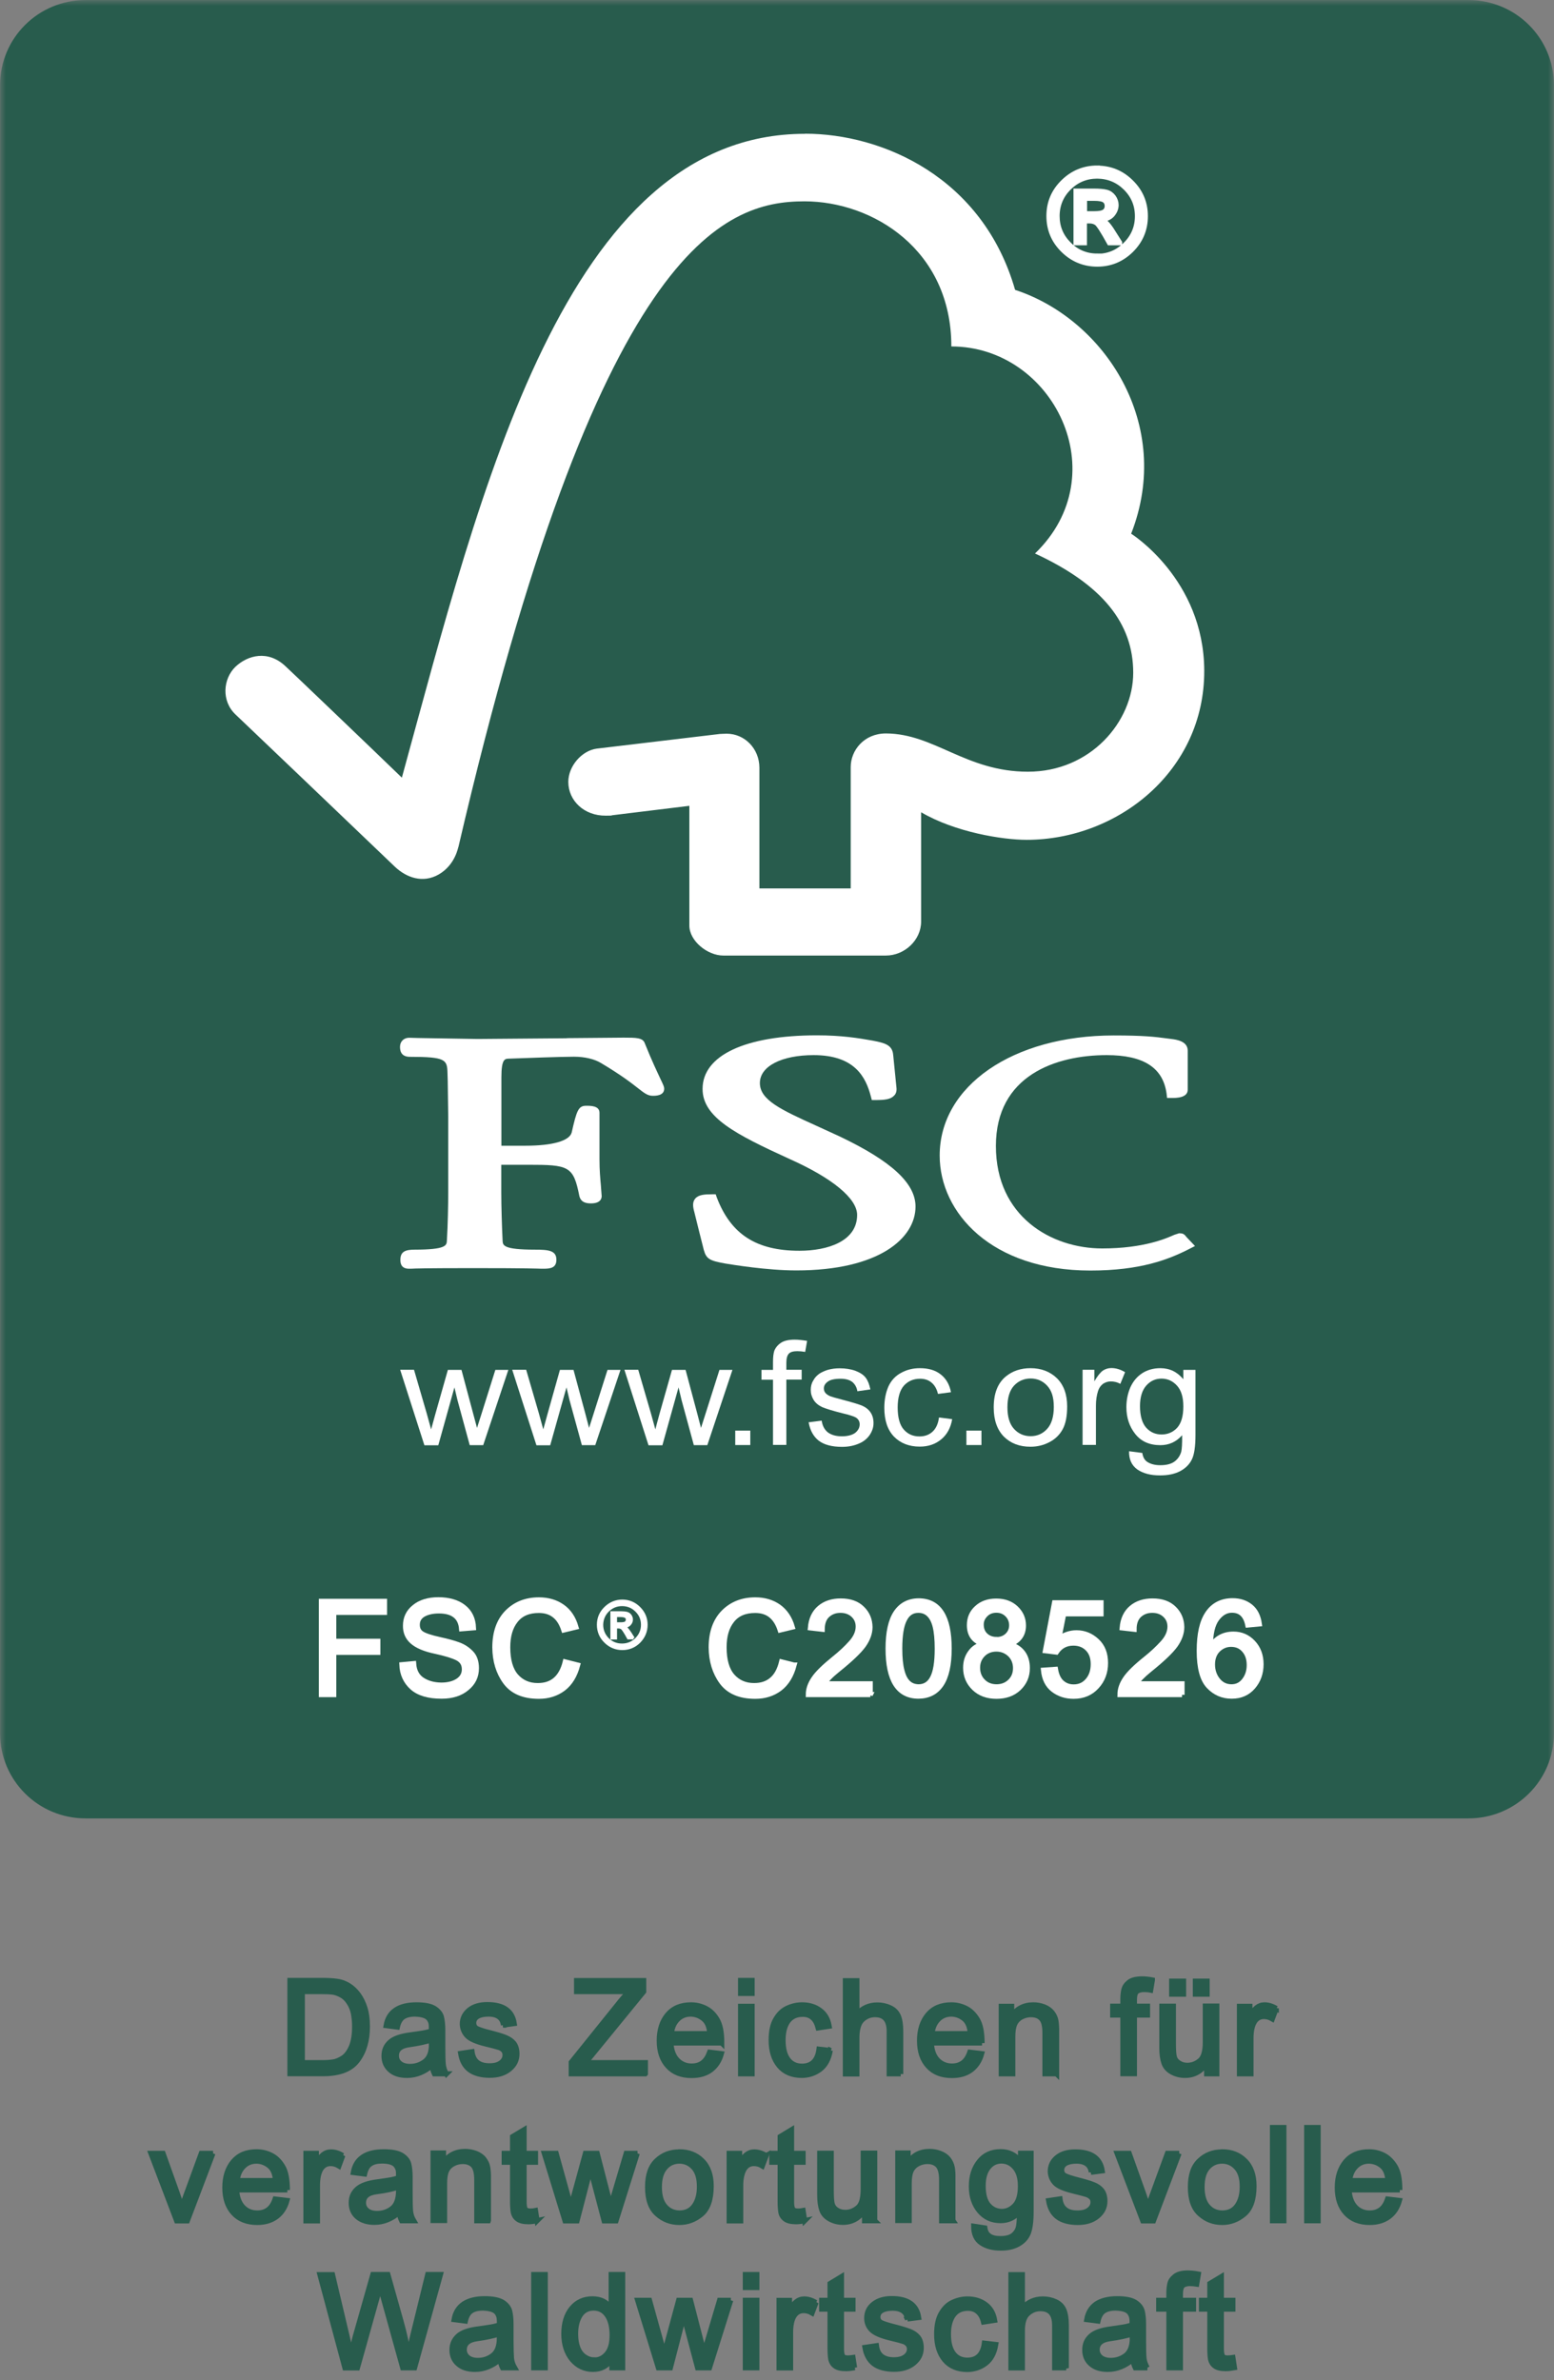 <svg width="128" height="196" viewBox="0 0 128 196" fill="none" xmlns="http://www.w3.org/2000/svg">
<rect x="0" y="0" width="128" height="196" fill="#808080" stroke="none"/>
<g clip-path="url(#clip0_2534_2279)">
<path d="M7.041 0.64H120.961C124.501 0.64 127.361 3.49 127.361 7.01V142.74C127.361 146.26 124.501 149.11 120.961 149.11H7.041C3.501 149.11 0.641 146.26 0.641 142.74V7.01C0.641 3.49 3.501 0.64 7.041 0.64Z" fill="#285C4D"/>
<mask id="mask0_2534_2279" style="mask-type:luminance" maskUnits="userSpaceOnUse" x="0" y="0" width="128" height="196">
<path d="M128 0H0V196H128V0Z" fill="white"/>
</mask>
<g mask="url(#mask0_2534_2279)">
<path d="M7.041 0.64H120.961C124.501 0.64 127.361 3.49 127.361 7.01V142.74C127.361 146.26 124.501 149.11 120.961 149.11H7.041C3.501 149.11 0.641 146.26 0.641 142.74V7.01C0.641 3.49 3.501 0.64 7.041 0.64Z" stroke="#285C4D" stroke-width="1.27"/>
</g>
<path d="M34.951 119L32.961 112.8H34.101L35.141 116.37L35.511 117.71C35.531 117.65 35.641 117.23 35.861 116.44L36.891 112.81H38.011L38.971 116.4L39.291 117.59L39.671 116.4L40.801 112.81H41.871L39.801 119.01H38.691L37.681 115.3L37.431 114.25L36.101 119.02H34.961L34.951 119Z" fill="white"/>
<path d="M44.179 119L42.19 112.8H43.34L44.38 116.37L44.749 117.71C44.77 117.65 44.88 117.23 45.099 116.44L46.12 112.81H47.239L48.209 116.4L48.52 117.59L48.9 116.4L50.039 112.81H51.109L49.029 119.01H47.929L46.91 115.3L46.66 114.25L45.319 119.02H44.19L44.179 119Z" fill="white"/>
<path d="M53.41 119L51.43 112.8H52.57L53.61 116.37L53.98 117.71C53.99 117.65 54.11 117.23 54.32 116.44L55.35 112.81H56.47L57.43 116.4L57.74 117.59L58.12 116.4L59.26 112.81H60.33L58.26 119.01H57.15L56.14 115.3L55.89 114.25L54.56 119.02H53.42L53.41 119Z" fill="white"/>
<path d="M61.8 117.81H60.56V119H61.8V117.81Z" fill="white"/>
<path d="M63.671 119V113.62H62.721V112.81H63.671V112.15C63.671 111.74 63.711 111.43 63.781 111.23C63.891 110.96 64.081 110.74 64.341 110.57C64.601 110.4 64.981 110.32 65.461 110.32C65.761 110.32 66.101 110.36 66.481 110.42L66.321 111.33C66.091 111.29 65.871 111.27 65.681 111.27C65.351 111.27 65.111 111.33 64.981 111.47C64.841 111.61 64.771 111.86 64.771 112.23V112.8H66.031V113.61H64.771V118.99H63.681L63.671 119Z" fill="white"/>
<path d="M66.58 117.13L67.68 116.99C67.74 117.4 67.9 117.72 68.18 117.95C68.46 118.16 68.84 118.28 69.34 118.28C69.84 118.28 70.21 118.17 70.45 117.99C70.69 117.79 70.81 117.56 70.81 117.29C70.81 117.05 70.7 116.86 70.49 116.73C70.34 116.64 69.97 116.52 69.38 116.38C68.59 116.18 68.04 116.01 67.73 115.88C67.41 115.73 67.18 115.54 67.02 115.29C66.86 115.03 66.78 114.76 66.78 114.46C66.78 114.18 66.84 113.92 66.98 113.7C67.1 113.46 67.28 113.27 67.51 113.11C67.69 113 67.91 112.89 68.21 112.8C68.51 112.72 68.82 112.68 69.15 112.68C69.65 112.68 70.09 112.75 70.47 112.89C70.85 113.04 71.13 113.22 71.31 113.46C71.49 113.7 71.61 114.02 71.69 114.42L70.62 114.57C70.57 114.25 70.43 114 70.21 113.81C69.98 113.63 69.65 113.54 69.24 113.54C68.74 113.54 68.39 113.62 68.18 113.78C67.96 113.94 67.86 114.12 67.86 114.34C67.86 114.48 67.9 114.6 67.99 114.71C68.08 114.82 68.22 114.91 68.41 114.99C68.51 115.03 68.83 115.12 69.36 115.26C70.12 115.46 70.66 115.62 70.97 115.74C71.28 115.87 71.52 116.05 71.69 116.29C71.86 116.53 71.95 116.83 71.95 117.19C71.95 117.55 71.84 117.86 71.63 118.18C71.42 118.48 71.12 118.73 70.72 118.89C70.32 119.06 69.87 119.15 69.36 119.15C68.53 119.15 67.89 118.98 67.45 118.65C67.01 118.31 66.73 117.81 66.61 117.15L66.58 117.13Z" fill="white"/>
<path d="M77.36 116.73L78.43 116.87C78.31 117.57 78.01 118.13 77.54 118.52C77.05 118.93 76.46 119.13 75.76 119.13C74.88 119.13 74.17 118.85 73.64 118.31C73.1 117.75 72.84 116.96 72.84 115.93C72.84 115.26 72.96 114.67 73.18 114.17C73.41 113.67 73.76 113.3 74.23 113.05C74.7 112.79 75.21 112.67 75.77 112.67C76.47 112.67 77.03 112.83 77.48 113.18C77.92 113.52 78.21 114.01 78.33 114.65L77.26 114.79C77.16 114.38 76.98 114.06 76.72 113.85C76.47 113.64 76.16 113.54 75.79 113.54C75.24 113.54 74.8 113.73 74.46 114.1C74.12 114.48 73.94 115.09 73.94 115.91C73.94 116.73 74.11 117.35 74.44 117.72C74.77 118.1 75.2 118.29 75.73 118.29C76.16 118.29 76.51 118.17 76.8 117.91C77.08 117.66 77.27 117.27 77.34 116.75L77.36 116.73Z" fill="white"/>
<path d="M80.84 117.81H79.6V119H80.84V117.81Z" fill="white"/>
<path d="M81.85 115.9C81.85 114.75 82.18 113.9 82.85 113.35C83.4 112.9 84.08 112.67 84.88 112.67C85.77 112.67 86.49 112.95 87.06 113.5C87.62 114.06 87.9 114.83 87.9 115.82C87.9 116.62 87.78 117.24 87.53 117.7C87.28 118.16 86.92 118.51 86.44 118.76C85.97 119.01 85.44 119.14 84.88 119.14C83.97 119.14 83.25 118.86 82.69 118.31C82.14 117.75 81.85 116.95 81.85 115.91V115.9ZM82.98 115.89C82.98 116.68 83.16 117.28 83.53 117.68C83.89 118.07 84.35 118.27 84.89 118.27C85.43 118.27 85.89 118.07 86.25 117.67C86.61 117.28 86.8 116.67 86.8 115.86C86.8 115.05 86.62 114.51 86.25 114.11C85.89 113.72 85.43 113.52 84.89 113.52C84.35 113.52 83.89 113.72 83.53 114.1C83.16 114.5 82.98 115.1 82.98 115.89Z" fill="white"/>
<path d="M89.17 119V112.8H90.14V113.75C90.4 113.31 90.63 113.02 90.84 112.87C91.05 112.73 91.29 112.66 91.54 112.66C91.91 112.66 92.29 112.77 92.67 113L92.28 113.96C92.02 113.82 91.76 113.76 91.49 113.76C91.26 113.76 91.05 113.83 90.85 113.96C90.67 114.1 90.53 114.29 90.45 114.53C90.33 114.9 90.27 115.31 90.27 115.75V118.99H89.18L89.17 119Z" fill="white"/>
<path d="M92.999 119.51L94.089 119.65C94.139 119.97 94.249 120.2 94.459 120.36C94.729 120.55 95.099 120.66 95.569 120.66C96.069 120.66 96.469 120.56 96.739 120.36C97.009 120.16 97.199 119.89 97.299 119.54C97.349 119.33 97.379 118.87 97.369 118.19C96.889 118.74 96.289 119.01 95.579 119.01C94.679 119.01 93.989 118.7 93.509 118.09C93.019 117.47 92.779 116.74 92.779 115.88C92.779 115.29 92.889 114.75 93.109 114.24C93.339 113.74 93.659 113.36 94.089 113.08C94.509 112.81 95.009 112.67 95.579 112.67C96.349 112.67 96.969 112.98 97.469 113.58V112.81H98.469V118.16C98.469 119.12 98.369 119.81 98.159 120.21C97.959 120.61 97.629 120.93 97.189 121.16C96.739 121.39 96.199 121.5 95.549 121.5C94.779 121.5 94.159 121.34 93.679 121.01C93.209 120.67 92.979 120.17 92.999 119.5V119.51ZM93.899 115.79C93.899 116.6 94.079 117.2 94.409 117.57C94.749 117.95 95.179 118.13 95.679 118.13C96.179 118.13 96.609 117.95 96.959 117.58C97.299 117.2 97.469 116.62 97.469 115.82C97.469 115.06 97.299 114.49 96.939 114.1C96.589 113.72 96.169 113.53 95.669 113.53C95.169 113.53 94.759 113.72 94.419 114.1C94.079 114.48 93.899 115.05 93.899 115.8V115.79Z" fill="white"/>
<path d="M66.291 11.02C46.561 11.02 39.591 40.41 33.101 64.04C30.761 61.77 23.541 54.87 23.531 54.88C22.081 53.5 20.411 53.95 19.391 54.91C18.371 55.9 18.221 57.72 19.391 58.83C19.451 58.88 29.181 68.17 32.541 71.39C33.471 72.26 34.811 72.77 36.141 72.01C37.531 71.2 37.731 69.74 37.761 69.74C49.281 20.27 59.581 16.58 66.261 16.58C71.881 16.58 78.361 20.56 78.361 28.53C86.751 28.53 92.001 39.08 85.251 45.58C90.851 48.17 93.341 51.36 93.341 55.4C93.341 59.44 89.801 63.56 84.661 63.55C79.561 63.55 76.951 60.41 72.971 60.4C71.171 60.4 70.071 61.79 70.071 63.17V73.16H62.551V63.21C62.541 61.65 61.341 60.42 59.851 60.42C59.821 60.42 59.201 60.44 59.221 60.45L49.151 61.65C47.931 61.81 46.811 63.08 46.811 64.39C46.811 65.93 48.111 67.19 49.901 67.17C50.121 67.17 50.431 67.17 50.401 67.14C50.391 67.14 56.781 66.36 56.781 66.36V76.22C56.781 77.48 58.261 78.69 59.581 78.69H72.961C74.521 78.69 75.871 77.41 75.871 75.89V66.89C78.671 68.53 82.561 69.16 84.561 69.16C92.061 69.16 99.221 63.5 99.191 55.22C99.161 47.7 93.171 43.95 93.171 43.95C96.691 34.96 91.001 26.29 83.611 23.87C80.951 14.6 72.691 11.01 66.301 11.01L66.291 11.02Z" fill="white"/>
<path d="M57.87 89.68C57.87 92.01 60.58 93.41 65.03 95.44C68.57 97.02 70.6 98.7 70.6 100.05C70.6 102.23 68.15 103 65.85 103C62.3 103 60.2 101.65 59.04 98.61L58.95 98.35H58.66C58.03 98.35 57.54 98.38 57.26 98.71C57.01 99.01 57.08 99.42 57.19 99.81C57.18 99.81 57.97 102.93 57.97 102.93C58.18 103.69 58.47 103.82 59.73 104.05C60.29 104.14 63.16 104.62 65.59 104.62C72.38 104.62 75.41 101.98 75.41 99.36C75.41 97.45 73.44 95.63 69.19 93.6L67.25 92.71C64.34 91.39 62.59 90.59 62.59 89.19C62.59 87.79 64.41 86.89 67.02 86.89C70.41 86.89 71.32 88.71 71.73 90.29L71.81 90.59H72.13C72.88 90.59 73.36 90.53 73.64 90.23C73.81 90.07 73.87 89.84 73.84 89.57L73.57 86.87C73.5 86.01 72.81 85.88 71.85 85.69C70.71 85.49 69.35 85.26 67.28 85.26C61.39 85.26 57.87 86.91 57.87 89.67V89.68Z" fill="white"/>
<path d="M77.4 95.16C77.4 99.86 81.66 104.63 89.81 104.63C93.92 104.63 96.24 103.73 97.96 102.85L98.43 102.61L97.67 101.81L97.71 101.85C97.53 101.6 97.39 101.56 97.12 101.56L96.72 101.69C96.1 101.97 94.22 102.81 90.79 102.81C86.58 102.81 82.03 100.17 82.03 94.37C82.03 88.57 86.96 86.89 91.16 86.89C94.19 86.89 95.8 87.92 96.09 90.07L96.13 90.42H96.51C96.86 90.42 97.83 90.42 97.83 89.74V86.52C97.83 85.73 96.88 85.61 96.48 85.56L96.09 85.51C95.12 85.38 94.2 85.27 91.73 85.27C83.43 85.27 77.4 89.43 77.4 95.16Z" fill="white"/>
<path d="M46.679 85.5L39.339 85.56L34.439 85.48L33.699 85.46C33.259 85.46 32.949 85.77 32.949 86.2C32.949 86.4 32.949 87.03 33.759 87.03C36.719 87.03 36.829 87.27 36.859 88.35L36.879 89.03L36.919 91.93V98.17C36.919 99.2 36.889 100.85 36.809 102.17C36.789 102.55 36.769 102.91 34.149 102.91C33.419 102.91 32.979 103.05 32.979 103.74C32.979 103.94 32.979 104.48 33.689 104.48H33.849C34.159 104.46 34.989 104.43 39.079 104.43C43.429 104.43 44.309 104.47 44.599 104.48H44.759C45.329 104.48 45.829 104.42 45.829 103.74C45.829 102.97 45.169 102.91 44.059 102.91C41.439 102.91 41.419 102.55 41.399 102.18C41.339 100.96 41.289 99.31 41.289 98.17V95.92H43.479C46.849 95.92 47.229 96.01 47.719 98.49C47.849 99.03 48.299 99.1 48.679 99.1C49.469 99.1 49.559 98.69 49.559 98.5L49.489 97.57C49.439 97.03 49.379 96.37 49.379 95.46V91.64C49.379 91.06 48.669 91.06 48.279 91.06C47.639 91.06 47.499 91.45 47.089 93.26C46.909 93.95 45.519 94.35 43.279 94.35H41.299V88.73C41.299 87.2 41.579 87.19 41.929 87.18C43.219 87.13 46.339 87.02 47.279 87.02C48.169 87.02 48.989 87.22 49.519 87.55C51.179 88.54 52.039 89.21 52.559 89.62C53.059 90.01 53.349 90.24 53.759 90.24C53.999 90.24 54.709 90.24 54.709 89.65C54.709 89.51 54.649 89.37 54.419 88.89C54.149 88.31 53.689 87.36 53.109 85.91C52.949 85.45 52.389 85.45 51.359 85.45L46.689 85.49L46.679 85.5Z" fill="white"/>
<path d="M90.38 13.85C91.46 13.85 92.4 14.24 93.17 15.01C93.95 15.78 94.34 16.71 94.34 17.8C94.34 18.89 93.95 19.81 93.18 20.59C92.4 21.36 91.47 21.75 90.38 21.75C89.29 21.75 88.35 21.36 87.57 20.59C86.79 19.82 86.4 18.89 86.4 17.79C86.4 16.69 86.79 15.77 87.57 15C88.35 14.23 89.29 13.84 90.38 13.84V13.85ZM90.37 21.11C91.28 21.11 92.06 20.79 92.71 20.14C93.36 19.49 93.69 18.71 93.69 17.8C93.69 16.89 93.37 16.12 92.72 15.47C92.07 14.83 91.29 14.51 90.38 14.5C89.47 14.5 88.69 14.82 88.04 15.46C87.4 16.1 87.07 16.88 87.07 17.79C87.07 18.7 87.39 19.47 88.04 20.12C88.69 20.76 89.47 21.09 90.38 21.09L90.37 21.11ZM92.22 19.99H91.38C90.85 19.03 90.5 18.49 90.34 18.37C90.18 18.25 89.98 18.19 89.73 18.19H89.32V19.99H88.63V15.74H90.11C90.55 15.74 90.89 15.77 91.13 15.83C91.37 15.89 91.56 16.03 91.71 16.23C91.85 16.43 91.93 16.65 91.93 16.88C91.93 17.17 91.82 17.43 91.62 17.67C91.41 17.91 91.11 18.04 90.71 18.07V18.09C90.96 18.15 91.3 18.5 91.7 19.16L92.22 19.98V19.99ZM89.32 17.6H90.16C90.54 17.6 90.81 17.54 90.96 17.44C91.11 17.33 91.19 17.17 91.19 16.96C91.19 16.77 91.12 16.61 90.98 16.5C90.84 16.39 90.55 16.33 90.11 16.33H89.32V17.61V17.6Z" fill="white"/>
<path d="M90.38 13.85C91.46 13.85 92.4 14.24 93.17 15.01C93.95 15.78 94.34 16.71 94.34 17.8C94.34 18.89 93.95 19.82 93.18 20.59C92.4 21.36 91.47 21.75 90.38 21.75C89.29 21.75 88.35 21.36 87.57 20.59C86.79 19.82 86.4 18.89 86.4 17.79C86.4 16.69 86.79 15.77 87.57 15C88.35 14.23 89.29 13.84 90.38 13.84V13.85ZM90.37 21.11C91.28 21.11 92.06 20.79 92.71 20.14C93.36 19.5 93.69 18.71 93.69 17.8C93.69 16.89 93.37 16.12 92.72 15.47C92.07 14.83 91.29 14.51 90.38 14.5C89.47 14.5 88.69 14.82 88.04 15.46C87.4 16.1 87.07 16.88 87.07 17.79C87.07 18.7 87.39 19.47 88.04 20.12C88.69 20.77 89.47 21.09 90.38 21.09L90.37 21.11ZM92.22 19.99H91.38C90.85 19.03 90.5 18.49 90.34 18.37C90.18 18.25 89.98 18.19 89.73 18.19H89.32V19.99H88.63V15.74H90.11C90.55 15.74 90.89 15.77 91.13 15.83C91.37 15.89 91.56 16.03 91.71 16.23C91.85 16.43 91.93 16.65 91.93 16.88C91.93 17.17 91.82 17.43 91.62 17.67C91.41 17.91 91.11 18.04 90.71 18.07V18.09C90.96 18.15 91.3 18.5 91.7 19.16L92.22 19.98V19.99ZM89.32 17.6H90.16C90.54 17.6 90.81 17.55 90.97 17.44C91.12 17.33 91.2 17.17 91.2 16.96C91.2 16.76 91.13 16.61 90.99 16.5C90.85 16.39 90.56 16.33 90.12 16.33H89.33V17.61L89.32 17.6Z" stroke="white" stroke-width="0.42"/>
<path d="M31.671 132.78H27.491V135.16H31.111V136.07H27.491V139.55H26.471V131.87H31.671V132.78Z" fill="white"/>
<path d="M31.671 132.78H27.491V135.16H31.121V136.07H27.491V139.55H26.471V131.87H31.671V132.78Z" stroke="white" stroke-width="0.42"/>
<path d="M38.02 134.13C37.98 133.64 37.8 133.28 37.49 133.03C37.18 132.78 36.73 132.66 36.15 132.66C35.62 132.66 35.2 132.76 34.86 132.95C34.53 133.15 34.37 133.43 34.37 133.8C34.37 134.13 34.49 134.38 34.75 134.54C35 134.7 35.49 134.86 36.21 135.02C36.85 135.16 37.37 135.31 37.77 135.45C38.18 135.6 38.52 135.83 38.81 136.13C39.1 136.43 39.24 136.85 39.24 137.38C39.24 138.04 38.98 138.59 38.45 139.02C37.93 139.46 37.24 139.68 36.38 139.68C35.29 139.68 34.49 139.44 33.95 138.96C33.42 138.48 33.13 137.85 33.1 137.08L34.07 136.99C34.11 137.6 34.35 138.05 34.78 138.33C35.21 138.61 35.73 138.75 36.34 138.76C36.91 138.76 37.37 138.64 37.72 138.41C38.07 138.18 38.25 137.86 38.25 137.46C38.25 137.04 38.07 136.74 37.7 136.54C37.33 136.35 36.72 136.16 35.85 135.97C34.98 135.79 34.36 135.52 33.97 135.18C33.58 134.84 33.39 134.4 33.4 133.86C33.4 133.25 33.64 132.74 34.13 132.34C34.61 131.94 35.28 131.73 36.11 131.73C36.94 131.73 37.66 131.93 38.17 132.33C38.69 132.73 38.97 133.3 39 134.04L38.02 134.12V134.13Z" fill="white"/>
<path d="M38.02 134.13C37.98 133.64 37.8 133.27 37.49 133.03C37.18 132.78 36.73 132.66 36.15 132.66C35.62 132.66 35.2 132.76 34.86 132.95C34.53 133.15 34.37 133.43 34.37 133.8C34.37 134.13 34.49 134.38 34.75 134.54C35 134.7 35.49 134.86 36.21 135.02C36.85 135.16 37.37 135.3 37.77 135.45C38.18 135.6 38.52 135.83 38.81 136.13C39.1 136.43 39.24 136.85 39.24 137.38C39.24 138.04 38.98 138.59 38.45 139.02C37.93 139.46 37.23 139.68 36.38 139.68C35.29 139.68 34.49 139.44 33.95 138.96C33.42 138.48 33.13 137.85 33.1 137.09L34.07 137C34.11 137.61 34.35 138.06 34.78 138.34C35.21 138.62 35.73 138.76 36.34 138.77C36.91 138.77 37.37 138.65 37.72 138.42C38.07 138.19 38.25 137.87 38.25 137.47C38.25 137.05 38.07 136.75 37.7 136.55C37.33 136.36 36.72 136.17 35.85 135.98C34.98 135.8 34.36 135.53 33.97 135.19C33.58 134.85 33.39 134.41 33.4 133.87C33.4 133.26 33.64 132.74 34.13 132.35C34.61 131.95 35.28 131.74 36.11 131.74C36.94 131.74 37.66 131.94 38.17 132.34C38.69 132.74 38.97 133.31 39 134.05L38.02 134.13Z" stroke="white" stroke-width="0.42"/>
<path d="M47.58 137.12C47.35 137.98 46.96 138.62 46.4 139.05C45.84 139.47 45.17 139.69 44.39 139.69C43.13 139.69 42.21 139.29 41.63 138.51C41.06 137.72 40.77 136.78 40.76 135.67C40.76 134.44 41.1 133.48 41.77 132.79C42.45 132.1 43.32 131.75 44.39 131.75C45.14 131.75 45.78 131.94 46.32 132.32C46.86 132.7 47.23 133.26 47.44 133.99L46.44 134.23C46.27 133.7 46.01 133.29 45.67 133.02C45.33 132.75 44.9 132.62 44.38 132.62C43.54 132.62 42.9 132.89 42.47 133.45C42.03 134 41.82 134.73 41.82 135.66C41.82 136.73 42.05 137.52 42.5 138.04C42.96 138.56 43.55 138.82 44.29 138.82C44.9 138.82 45.38 138.66 45.76 138.33C46.14 138.01 46.4 137.52 46.56 136.87L47.58 137.13V137.12Z" fill="white"/>
<path d="M47.58 137.12C47.35 137.98 46.96 138.62 46.4 139.05C45.84 139.47 45.17 139.69 44.39 139.69C43.13 139.69 42.21 139.3 41.63 138.51C41.06 137.73 40.77 136.78 40.76 135.67C40.76 134.44 41.1 133.48 41.77 132.79C42.45 132.1 43.32 131.75 44.39 131.75C45.14 131.75 45.78 131.94 46.32 132.32C46.86 132.7 47.23 133.26 47.44 133.99L46.44 134.23C46.27 133.7 46.02 133.29 45.67 133.02C45.33 132.75 44.9 132.62 44.38 132.62C43.54 132.62 42.9 132.89 42.47 133.44C42.03 133.99 41.82 134.73 41.82 135.65C41.82 136.72 42.05 137.51 42.5 138.03C42.96 138.55 43.56 138.81 44.29 138.81C44.9 138.81 45.38 138.65 45.76 138.32C46.13 138 46.4 137.51 46.56 136.86L47.58 137.12Z" stroke="white" stroke-width="0.42"/>
<path d="M51.249 131.83C51.789 131.83 52.26 132.02 52.65 132.41C53.039 132.8 53.239 133.26 53.239 133.8C53.239 134.34 53.039 134.81 52.66 135.2C52.27 135.59 51.809 135.78 51.26 135.78C50.709 135.78 50.239 135.58 49.859 135.2C49.469 134.82 49.27 134.35 49.27 133.8C49.27 133.25 49.469 132.79 49.859 132.41C50.249 132.03 50.709 131.83 51.26 131.83H51.249ZM51.239 135.45C51.69 135.45 52.08 135.29 52.41 134.97C52.73 134.65 52.9 134.26 52.9 133.8C52.9 133.35 52.739 132.96 52.41 132.64C52.09 132.32 51.7 132.16 51.239 132.15C50.779 132.15 50.4 132.31 50.069 132.64C49.749 132.96 49.59 133.35 49.58 133.8C49.58 134.25 49.739 134.64 50.059 134.97C50.38 135.29 50.77 135.45 51.23 135.45H51.239ZM52.169 134.9H51.749C51.489 134.42 51.309 134.15 51.23 134.09C51.15 134.03 51.05 134 50.929 134H50.719V134.91H50.38V132.79H51.12C51.34 132.79 51.51 132.81 51.63 132.84C51.749 132.87 51.849 132.94 51.919 133.04C51.989 133.14 52.029 133.25 52.029 133.37C52.029 133.51 51.98 133.64 51.87 133.76C51.77 133.88 51.609 133.94 51.419 133.96C51.55 134 51.709 134.17 51.919 134.5L52.179 134.91L52.169 134.9ZM50.719 133.7H51.139C51.33 133.7 51.469 133.67 51.539 133.62C51.609 133.56 51.65 133.48 51.65 133.38C51.65 133.28 51.62 133.2 51.539 133.15C51.469 133.1 51.319 133.06 51.109 133.06H50.719V133.7Z" fill="white"/>
<path d="M51.249 131.83C51.789 131.83 52.26 132.02 52.65 132.41C53.039 132.8 53.239 133.26 53.239 133.8C53.239 134.34 53.039 134.81 52.66 135.2C52.27 135.59 51.8 135.78 51.26 135.78C50.719 135.78 50.239 135.58 49.859 135.2C49.469 134.82 49.27 134.35 49.27 133.8C49.27 133.25 49.469 132.79 49.859 132.41C50.249 132.03 50.719 131.83 51.26 131.83H51.249ZM51.239 135.45C51.69 135.45 52.08 135.29 52.41 134.97C52.73 134.65 52.9 134.26 52.9 133.8C52.9 133.35 52.739 132.96 52.41 132.64C52.09 132.32 51.7 132.16 51.239 132.16C50.779 132.16 50.4 132.32 50.069 132.64C49.749 132.96 49.59 133.35 49.58 133.8C49.58 134.25 49.739 134.64 50.059 134.97C50.38 135.29 50.77 135.45 51.23 135.45H51.239ZM52.169 134.9H51.749C51.489 134.42 51.309 134.15 51.23 134.09C51.15 134.03 51.05 134 50.929 134H50.719V134.91H50.38V132.79H51.12C51.34 132.79 51.51 132.81 51.63 132.84C51.749 132.87 51.849 132.94 51.919 133.04C51.989 133.14 52.029 133.25 52.029 133.37C52.029 133.51 51.98 133.64 51.87 133.76C51.77 133.88 51.609 133.94 51.419 133.96C51.55 134 51.709 134.18 51.919 134.5L52.179 134.91L52.169 134.9ZM50.719 133.7H51.139C51.33 133.7 51.469 133.67 51.539 133.62C51.609 133.56 51.65 133.48 51.65 133.38C51.65 133.28 51.62 133.2 51.539 133.15C51.469 133.1 51.319 133.06 51.109 133.06H50.719V133.7Z" stroke="white" stroke-width="0.21"/>
<path d="M65.41 137.12C65.18 137.98 64.79 138.62 64.23 139.05C63.67 139.47 63 139.69 62.21 139.69C60.95 139.69 60.03 139.29 59.45 138.51C58.88 137.72 58.59 136.78 58.58 135.67C58.58 134.44 58.92 133.48 59.59 132.79C60.27 132.1 61.14 131.75 62.21 131.75C62.96 131.75 63.6 131.94 64.14 132.32C64.67 132.7 65.05 133.26 65.26 133.99L64.26 134.23C64.09 133.7 63.83 133.29 63.49 133.02C63.15 132.75 62.72 132.62 62.2 132.62C61.36 132.62 60.72 132.89 60.29 133.45C59.85 134 59.64 134.73 59.64 135.66C59.64 136.73 59.87 137.52 60.32 138.04C60.78 138.56 61.38 138.82 62.11 138.82C62.72 138.82 63.2 138.66 63.58 138.33C63.96 138.01 64.22 137.52 64.38 136.87L65.4 137.13L65.41 137.12Z" fill="white"/>
<path d="M65.41 137.12C65.18 137.98 64.79 138.62 64.23 139.05C63.67 139.47 63 139.69 62.21 139.69C60.95 139.69 60.03 139.3 59.45 138.51C58.88 137.73 58.59 136.78 58.58 135.67C58.58 134.44 58.92 133.48 59.59 132.79C60.27 132.1 61.14 131.75 62.21 131.75C62.96 131.75 63.6 131.94 64.14 132.32C64.67 132.7 65.05 133.26 65.26 133.99L64.26 134.23C64.09 133.7 63.83 133.29 63.49 133.02C63.15 132.75 62.72 132.62 62.2 132.62C61.36 132.62 60.72 132.89 60.29 133.44C59.85 133.99 59.64 134.73 59.64 135.65C59.64 136.72 59.87 137.51 60.32 138.03C60.78 138.55 61.38 138.81 62.11 138.81C62.71 138.81 63.2 138.65 63.58 138.32C63.96 138 64.22 137.51 64.38 136.86L65.4 137.12H65.41Z" stroke="white" stroke-width="0.42"/>
<path d="M71.69 139.55H66.58C66.58 139.12 66.73 138.68 67.03 138.24C67.33 137.79 67.9 137.24 68.73 136.57C69.24 136.16 69.69 135.74 70.09 135.3C70.49 134.86 70.69 134.41 70.69 133.95C70.69 133.56 70.55 133.24 70.28 132.99C70.01 132.74 69.65 132.61 69.23 132.61C68.8 132.61 68.45 132.74 68.16 133C67.87 133.26 67.73 133.65 67.72 134.17L66.75 134.06C66.81 133.34 67.07 132.79 67.52 132.41C67.97 132.03 68.55 131.84 69.25 131.84C70.01 131.84 70.6 132.05 71.02 132.47C71.44 132.88 71.65 133.39 71.66 133.99C71.66 134.48 71.48 134.98 71.13 135.48C70.77 135.98 70.06 136.66 69 137.51C68.44 137.96 68.07 138.34 67.89 138.66H71.68V139.57L71.69 139.55Z" fill="white"/>
<path d="M71.69 139.55H66.58C66.58 139.12 66.73 138.68 67.03 138.24C67.33 137.79 67.9 137.24 68.73 136.57C69.24 136.16 69.7 135.74 70.09 135.3C70.49 134.86 70.69 134.41 70.69 133.95C70.69 133.56 70.55 133.24 70.28 132.99C70.01 132.74 69.65 132.61 69.23 132.61C68.8 132.61 68.45 132.74 68.16 133C67.87 133.26 67.73 133.65 67.72 134.17L66.75 134.06C66.81 133.34 67.07 132.79 67.52 132.41C67.97 132.03 68.55 131.84 69.25 131.84C70.01 131.84 70.6 132.05 71.02 132.47C71.44 132.88 71.65 133.39 71.66 133.99C71.66 134.48 71.48 134.98 71.13 135.48C70.77 135.98 70.06 136.66 69 137.51C68.44 137.96 68.07 138.34 67.89 138.66H71.68V139.57L71.69 139.55Z" stroke="white" stroke-width="0.42"/>
<path d="M75.66 131.83C77.34 131.83 78.18 133.14 78.18 135.76C78.18 137.08 77.96 138.07 77.53 138.71C77.1 139.35 76.48 139.67 75.66 139.68C73.99 139.68 73.15 138.37 73.15 135.76C73.15 134.44 73.37 133.45 73.8 132.81C74.23 132.16 74.85 131.84 75.66 131.83ZM75.66 138.91C76.17 138.91 76.56 138.67 76.81 138.18C77.07 137.69 77.2 136.89 77.2 135.77C77.2 135 77.14 134.39 77.03 133.94C76.92 133.5 76.74 133.17 76.51 132.94C76.28 132.72 75.99 132.61 75.64 132.61C75.13 132.61 74.75 132.86 74.5 133.36C74.24 133.86 74.11 134.66 74.11 135.76C74.11 136.53 74.17 137.13 74.29 137.58C74.4 138.03 74.58 138.36 74.81 138.58C75.04 138.79 75.32 138.9 75.66 138.91Z" fill="white"/>
<path d="M75.66 131.83C77.34 131.83 78.18 133.14 78.18 135.76C78.18 137.08 77.96 138.07 77.53 138.71C77.1 139.35 76.48 139.67 75.66 139.68C73.99 139.68 73.15 138.37 73.15 135.76C73.15 134.44 73.37 133.45 73.8 132.81C74.23 132.17 74.85 131.84 75.66 131.83ZM75.66 138.91C76.17 138.91 76.56 138.67 76.81 138.18C77.07 137.69 77.2 136.89 77.2 135.77C77.2 135 77.14 134.39 77.03 133.94C76.92 133.5 76.75 133.17 76.51 132.94C76.28 132.72 75.99 132.61 75.64 132.61C75.13 132.61 74.75 132.86 74.5 133.36C74.24 133.86 74.11 134.66 74.11 135.76C74.11 136.53 74.17 137.13 74.29 137.58C74.4 138.03 74.57 138.36 74.8 138.58C75.03 138.8 75.31 138.9 75.65 138.91H75.66Z" stroke="white" stroke-width="0.42"/>
<path d="M83.169 135.4C84.139 135.7 84.619 136.36 84.619 137.36C84.619 138.02 84.379 138.57 83.909 139.02C83.439 139.46 82.829 139.68 82.079 139.68C81.329 139.68 80.719 139.46 80.249 139.01C79.779 138.56 79.539 138 79.539 137.33C79.539 136.84 79.669 136.42 79.939 136.06C80.199 135.7 80.559 135.47 81.009 135.4V135.38C80.239 135.14 79.849 134.63 79.849 133.83C79.849 133.26 80.049 132.79 80.459 132.42C80.869 132.04 81.399 131.85 82.059 131.85C82.729 131.85 83.269 132.05 83.679 132.44C84.089 132.83 84.299 133.3 84.299 133.86C84.299 134.61 83.919 135.12 83.169 135.4ZM82.079 135.02C82.439 135.02 82.729 134.91 82.969 134.69C83.209 134.46 83.329 134.18 83.329 133.84C83.329 133.5 83.209 133.2 82.969 132.96C82.729 132.72 82.429 132.6 82.069 132.6C81.709 132.6 81.409 132.72 81.179 132.95C80.939 133.18 80.819 133.46 80.819 133.78C80.819 134.16 80.939 134.46 81.179 134.68C81.419 134.9 81.719 135.01 82.069 135.01L82.079 135.02ZM82.079 138.91C82.519 138.91 82.899 138.77 83.199 138.48C83.499 138.19 83.649 137.82 83.649 137.37C83.649 136.92 83.489 136.53 83.189 136.24C82.879 135.95 82.509 135.8 82.069 135.8C81.629 135.8 81.239 135.95 80.949 136.25C80.659 136.55 80.519 136.91 80.519 137.34C80.519 137.77 80.659 138.16 80.959 138.46C81.249 138.76 81.629 138.91 82.089 138.91H82.079Z" fill="white"/>
<path d="M83.169 135.4C84.129 135.7 84.619 136.36 84.619 137.37C84.619 138.03 84.379 138.58 83.909 139.03C83.439 139.47 82.829 139.69 82.079 139.69C81.329 139.69 80.719 139.47 80.249 139.02C79.779 138.57 79.539 138.01 79.539 137.34C79.539 136.85 79.669 136.43 79.939 136.07C80.199 135.71 80.559 135.48 81.009 135.41V135.39C80.239 135.15 79.849 134.64 79.849 133.83C79.849 133.26 80.049 132.79 80.459 132.42C80.869 132.04 81.399 131.85 82.059 131.85C82.729 131.85 83.269 132.05 83.679 132.44C84.089 132.83 84.299 133.3 84.299 133.86C84.299 134.61 83.919 135.13 83.169 135.4ZM83.169 135.4V135.42M82.079 135.02C82.439 135.02 82.729 134.91 82.969 134.69C83.209 134.46 83.329 134.18 83.329 133.84C83.329 133.5 83.209 133.2 82.969 132.96C82.729 132.72 82.429 132.6 82.069 132.6C81.709 132.6 81.409 132.72 81.179 132.95C80.939 133.19 80.819 133.46 80.819 133.78C80.819 134.16 80.939 134.46 81.179 134.68C81.419 134.9 81.719 135.01 82.069 135.01L82.079 135.02ZM82.079 138.91C82.519 138.91 82.899 138.77 83.199 138.48C83.499 138.19 83.649 137.82 83.649 137.37C83.649 136.92 83.489 136.53 83.189 136.24C82.879 135.95 82.509 135.8 82.069 135.8C81.629 135.8 81.239 135.95 80.949 136.25C80.659 136.55 80.519 136.91 80.519 137.34C80.519 137.77 80.659 138.16 80.959 138.46C81.249 138.76 81.629 138.91 82.089 138.91H82.079Z" stroke="white" stroke-width="0.42"/>
<path d="M87.209 134.94C87.679 134.62 88.169 134.46 88.669 134.46C89.309 134.46 89.869 134.69 90.349 135.14C90.829 135.59 91.059 136.19 91.059 136.95C91.059 137.71 90.819 138.36 90.329 138.89C89.849 139.42 89.209 139.69 88.429 139.69C87.779 139.69 87.229 139.51 86.759 139.15C86.289 138.79 86.019 138.25 85.949 137.54L86.939 137.47C87.019 137.95 87.189 138.32 87.459 138.56C87.729 138.8 88.049 138.91 88.439 138.92C88.919 138.92 89.309 138.74 89.609 138.38C89.909 138.02 90.049 137.57 90.049 137.04C90.049 136.51 89.899 136.08 89.589 135.77C89.289 135.46 88.889 135.31 88.409 135.31C87.799 135.31 87.339 135.56 87.009 136.05L86.109 135.94L86.859 131.99H90.689V132.9H87.619L87.209 134.95V134.94Z" fill="white"/>
<path d="M87.209 134.94C87.679 134.62 88.169 134.46 88.669 134.46C89.309 134.46 89.869 134.69 90.349 135.14C90.829 135.59 91.059 136.19 91.059 136.95C91.059 137.71 90.819 138.36 90.329 138.89C89.849 139.42 89.209 139.69 88.429 139.69C87.789 139.69 87.229 139.51 86.759 139.15C86.289 138.79 86.019 138.25 85.949 137.54L86.939 137.47C87.019 137.95 87.189 138.32 87.459 138.56C87.729 138.8 88.049 138.92 88.439 138.92C88.919 138.92 89.309 138.74 89.609 138.38C89.909 138.02 90.049 137.58 90.049 137.04C90.049 136.5 89.899 136.08 89.589 135.77C89.289 135.46 88.889 135.31 88.409 135.31C87.799 135.31 87.339 135.56 87.009 136.05L86.109 135.94L86.859 131.99H90.689V132.9H87.619L87.209 134.95V134.94Z" stroke="white" stroke-width="0.42"/>
<path d="M97.35 139.55H92.24C92.24 139.12 92.39 138.68 92.69 138.24C92.99 137.79 93.56 137.24 94.4 136.57C94.91 136.16 95.36 135.74 95.76 135.3C96.16 134.86 96.36 134.41 96.36 133.95C96.36 133.56 96.22 133.24 95.95 132.99C95.68 132.74 95.33 132.61 94.9 132.61C94.47 132.61 94.12 132.74 93.83 133C93.54 133.26 93.4 133.65 93.4 134.17L92.42 134.06C92.48 133.34 92.74 132.79 93.19 132.41C93.64 132.03 94.22 131.84 94.92 131.84C95.68 131.84 96.27 132.05 96.69 132.47C97.11 132.88 97.32 133.39 97.33 133.99C97.33 134.48 97.15 134.98 96.8 135.48C96.44 135.98 95.73 136.66 94.67 137.51C94.11 137.96 93.74 138.34 93.56 138.66H97.35V139.57V139.55Z" fill="white"/>
<path d="M97.36 139.55H92.25C92.25 139.12 92.4 138.68 92.7 138.24C93 137.79 93.57 137.24 94.41 136.57C94.92 136.16 95.37 135.74 95.77 135.3C96.17 134.86 96.37 134.41 96.37 133.95C96.37 133.56 96.23 133.24 95.96 132.99C95.69 132.74 95.34 132.61 94.91 132.61C94.48 132.61 94.13 132.74 93.84 133C93.56 133.26 93.41 133.65 93.41 134.17L92.43 134.06C92.49 133.34 92.75 132.79 93.2 132.41C93.65 132.03 94.23 131.84 94.93 131.84C95.69 131.84 96.28 132.05 96.7 132.47C97.12 132.88 97.33 133.39 97.34 133.99C97.34 134.48 97.16 134.98 96.81 135.48C96.45 135.98 95.74 136.66 94.68 137.51C94.13 137.96 93.75 138.34 93.57 138.66H97.36V139.57V139.55Z" stroke="white" stroke-width="0.42"/>
<path d="M99.739 135.59C100.169 134.91 100.789 134.57 101.599 134.57C102.229 134.57 102.769 134.8 103.209 135.27C103.649 135.73 103.869 136.33 103.869 137.05C103.869 137.77 103.649 138.4 103.209 138.91C102.769 139.42 102.189 139.68 101.449 139.68C100.709 139.68 100.079 139.41 99.559 138.86C99.039 138.31 98.779 137.35 98.779 135.95C98.779 134.55 99.019 133.55 99.479 132.86C99.949 132.17 100.639 131.82 101.529 131.82C102.109 131.82 102.599 131.98 102.999 132.3C103.399 132.62 103.639 133.1 103.729 133.73L102.779 133.82C102.609 133 102.179 132.6 101.479 132.6C100.999 132.6 100.579 132.84 100.229 133.32C99.879 133.8 99.709 134.55 99.709 135.58H99.729L99.739 135.59ZM101.439 138.91C101.869 138.91 102.229 138.74 102.489 138.39C102.759 138.04 102.899 137.62 102.899 137.12C102.899 136.62 102.769 136.21 102.489 135.89C102.219 135.57 101.859 135.41 101.399 135.41C100.989 135.41 100.629 135.56 100.319 135.86C100.019 136.16 99.869 136.57 99.869 137.07C99.869 137.57 100.019 138.02 100.319 138.38C100.609 138.74 100.989 138.92 101.439 138.92V138.91Z" fill="white"/>
<path d="M99.739 135.59C100.169 134.91 100.789 134.57 101.599 134.57C102.229 134.57 102.769 134.8 103.209 135.27C103.649 135.74 103.869 136.33 103.869 137.05C103.869 137.77 103.649 138.4 103.209 138.91C102.769 139.42 102.189 139.68 101.449 139.68C100.709 139.68 100.079 139.41 99.559 138.86C99.039 138.31 98.779 137.34 98.779 135.95C98.779 134.56 99.009 133.55 99.479 132.86C99.949 132.17 100.639 131.82 101.529 131.82C102.109 131.82 102.599 131.98 102.999 132.3C103.399 132.62 103.639 133.1 103.729 133.73L102.779 133.82C102.609 133 102.179 132.6 101.469 132.6C100.989 132.6 100.569 132.84 100.219 133.32C99.869 133.8 99.699 134.55 99.699 135.58H99.719L99.739 135.59ZM101.439 138.91C101.869 138.91 102.219 138.74 102.489 138.39C102.759 138.04 102.899 137.62 102.899 137.12C102.899 136.62 102.769 136.21 102.489 135.89C102.219 135.57 101.859 135.41 101.399 135.41C100.989 135.41 100.629 135.56 100.319 135.86C100.019 136.16 99.869 136.57 99.869 137.07C99.869 137.57 100.019 138.01 100.309 138.37C100.599 138.73 100.979 138.91 101.429 138.91H101.439Z" stroke="white" stroke-width="0.42"/>
<path d="M23.881 163.09H26.541C27.011 163.09 27.411 163.11 27.751 163.16C28.091 163.2 28.411 163.32 28.711 163.5C29.021 163.69 29.281 163.94 29.521 164.26C29.751 164.58 29.931 164.95 30.061 165.37C30.191 165.78 30.261 166.29 30.261 166.89C30.261 168.02 29.991 168.95 29.451 169.67C28.911 170.4 27.981 170.76 26.661 170.77H23.881V163.09ZM24.901 169.86H26.551C26.891 169.86 27.191 169.84 27.451 169.8C27.721 169.76 27.981 169.64 28.261 169.46C28.531 169.28 28.761 168.97 28.941 168.55C29.121 168.12 29.211 167.56 29.211 166.87C29.211 166.49 29.171 166.13 29.111 165.8C29.041 165.47 28.921 165.17 28.731 164.89C28.551 164.61 28.331 164.41 28.091 164.29C27.851 164.16 27.621 164.08 27.401 164.05C27.171 164.02 26.881 164.01 26.521 164.01H24.901V169.87V169.86Z" fill="#285C4D"/>
<path d="M23.881 163.09H26.541C27.011 163.09 27.411 163.11 27.751 163.16C28.091 163.2 28.411 163.32 28.711 163.5C29.021 163.69 29.281 163.94 29.521 164.26C29.751 164.58 29.931 164.95 30.061 165.37C30.191 165.78 30.261 166.29 30.261 166.89C30.261 168.02 29.991 168.95 29.451 169.67C28.911 170.4 27.981 170.76 26.661 170.77H23.881V163.09ZM24.901 169.86H26.551C26.891 169.86 27.191 169.84 27.451 169.8C27.721 169.76 27.981 169.64 28.261 169.46C28.531 169.28 28.761 168.97 28.941 168.55C29.121 168.12 29.211 167.57 29.211 166.87C29.211 166.49 29.171 166.13 29.111 165.8C29.041 165.47 28.921 165.17 28.731 164.89C28.551 164.61 28.331 164.41 28.091 164.29C27.851 164.16 27.621 164.08 27.401 164.05C27.171 164.02 26.881 164.01 26.521 164.01H24.901V169.87V169.86Z" stroke="#285C4D" stroke-width="0.42"/>
<path d="M36.781 170.78H35.781C35.691 170.61 35.621 170.37 35.591 170.09C34.951 170.63 34.271 170.91 33.531 170.91C32.941 170.91 32.481 170.77 32.141 170.47C31.801 170.17 31.631 169.79 31.631 169.31C31.631 168.83 31.791 168.47 32.121 168.17C32.451 167.87 33.021 167.67 33.831 167.57L34.721 167.44C35.051 167.39 35.321 167.32 35.531 167.25C35.531 166.96 35.531 166.77 35.511 166.65C35.491 166.53 35.441 166.41 35.361 166.28C35.271 166.15 35.141 166.05 34.941 165.98C34.751 165.9 34.491 165.87 34.181 165.86C33.771 165.86 33.451 165.94 33.221 166.09C32.991 166.24 32.821 166.52 32.731 166.93L31.801 166.81C31.901 166.24 32.161 165.81 32.591 165.53C33.011 165.24 33.591 165.1 34.321 165.1C34.991 165.1 35.481 165.2 35.791 165.39C36.101 165.59 36.301 165.83 36.371 166.11C36.441 166.4 36.481 166.75 36.481 167.19V168.46C36.481 169.23 36.491 169.75 36.521 170.01C36.551 170.27 36.631 170.53 36.781 170.79V170.78ZM35.531 168.33V167.99C35.041 168.15 34.431 168.28 33.721 168.38C33.001 168.47 32.651 168.78 32.651 169.29C32.651 169.55 32.741 169.75 32.941 169.92C33.131 170.08 33.411 170.17 33.771 170.17C34.231 170.17 34.651 170.03 35.001 169.76C35.361 169.48 35.531 169.01 35.531 168.34V168.33Z" fill="#285C4D"/>
<path d="M36.781 170.78H35.781C35.691 170.6 35.621 170.37 35.591 170.09C34.951 170.63 34.271 170.91 33.531 170.91C32.941 170.91 32.481 170.77 32.141 170.47C31.801 170.17 31.631 169.79 31.631 169.31C31.631 168.83 31.791 168.47 32.121 168.17C32.451 167.87 33.021 167.67 33.831 167.57L34.721 167.44C35.051 167.39 35.321 167.32 35.531 167.25C35.531 166.96 35.531 166.77 35.511 166.65C35.491 166.53 35.441 166.41 35.361 166.28C35.271 166.15 35.141 166.05 34.941 165.98C34.751 165.91 34.491 165.87 34.181 165.86C33.771 165.86 33.451 165.94 33.221 166.09C32.991 166.24 32.821 166.52 32.731 166.93L31.801 166.81C31.901 166.24 32.161 165.81 32.581 165.53C33.001 165.24 33.581 165.1 34.311 165.1C34.981 165.1 35.471 165.2 35.781 165.39C36.091 165.59 36.291 165.83 36.361 166.11C36.431 166.4 36.471 166.76 36.471 167.19V168.46C36.471 169.23 36.481 169.75 36.511 170.01C36.541 170.27 36.621 170.53 36.771 170.79L36.781 170.78ZM35.531 168.33V167.99C35.041 168.15 34.431 168.28 33.721 168.38C33.001 168.47 32.651 168.78 32.651 169.29C32.651 169.55 32.741 169.75 32.941 169.92C33.131 170.08 33.411 170.17 33.771 170.17C34.241 170.17 34.641 170.03 35.001 169.76C35.361 169.48 35.541 169.01 35.541 168.34L35.531 168.33Z" stroke="#285C4D" stroke-width="0.42"/>
<path d="M41.469 166.77C41.429 166.47 41.309 166.24 41.099 166.09C40.9 165.94 40.609 165.86 40.239 165.86C39.88 165.86 39.58 165.92 39.359 166.04C39.139 166.16 39.029 166.34 39.02 166.58C39.02 166.8 39.109 166.96 39.279 167.05C39.459 167.14 39.809 167.26 40.33 167.39C40.919 167.54 41.359 167.68 41.65 167.79C41.94 167.91 42.169 168.07 42.33 168.27C42.499 168.48 42.58 168.77 42.58 169.14C42.58 169.64 42.38 170.05 41.969 170.39C41.559 170.73 41.02 170.9 40.34 170.9C39.66 170.9 39.08 170.75 38.679 170.46C38.279 170.16 38.039 169.71 37.94 169.11L38.88 168.97C38.929 169.36 39.08 169.65 39.309 169.84C39.55 170.03 39.88 170.13 40.319 170.13C40.76 170.13 41.05 170.04 41.27 169.87C41.489 169.7 41.599 169.49 41.599 169.24C41.599 169.07 41.55 168.94 41.45 168.83C41.349 168.73 41.219 168.65 41.069 168.61C40.919 168.56 40.569 168.47 40.039 168.34C39.249 168.15 38.719 167.92 38.469 167.65C38.219 167.38 38.09 167.06 38.08 166.69C38.08 166.23 38.27 165.85 38.639 165.54C39.01 165.24 39.51 165.09 40.139 165.09C40.809 165.09 41.319 165.22 41.69 165.48C42.059 165.74 42.279 166.13 42.359 166.65L41.429 166.77H41.469Z" fill="#285C4D"/>
<path d="M41.469 166.77C41.429 166.47 41.309 166.24 41.099 166.09C40.9 165.94 40.609 165.86 40.239 165.86C39.88 165.86 39.58 165.92 39.359 166.04C39.139 166.17 39.029 166.34 39.02 166.58C39.02 166.8 39.109 166.96 39.279 167.05C39.459 167.14 39.809 167.26 40.33 167.39C40.919 167.54 41.359 167.67 41.65 167.79C41.94 167.91 42.169 168.07 42.33 168.27C42.489 168.48 42.58 168.77 42.58 169.14C42.58 169.64 42.38 170.05 41.969 170.39C41.559 170.73 41.02 170.9 40.34 170.9C39.66 170.9 39.08 170.75 38.679 170.45C38.279 170.15 38.039 169.7 37.94 169.1L38.88 168.96C38.929 169.35 39.08 169.64 39.309 169.83C39.55 170.02 39.88 170.12 40.319 170.12C40.76 170.12 41.05 170.03 41.27 169.86C41.489 169.69 41.599 169.48 41.599 169.23C41.599 169.06 41.55 168.93 41.45 168.82C41.349 168.72 41.219 168.64 41.069 168.6C40.919 168.55 40.569 168.46 40.039 168.33C39.249 168.14 38.719 167.91 38.469 167.64C38.219 167.37 38.09 167.05 38.08 166.68C38.08 166.22 38.27 165.84 38.639 165.53C39.01 165.23 39.51 165.08 40.139 165.08C40.809 165.08 41.319 165.21 41.69 165.47C42.059 165.73 42.279 166.12 42.359 166.64L41.429 166.77H41.469Z" stroke="#285C4D" stroke-width="0.42"/>
<path d="M53.151 170.78H47.051V169.83L51.001 164.92C51.001 164.92 51.091 164.79 51.281 164.58C51.471 164.36 51.641 164.17 51.801 164.01H47.491V163.1H53.021V164.01L48.691 169.31L48.231 169.86H53.161V170.77L53.151 170.78Z" fill="#285C4D"/>
<path d="M53.151 170.78H47.051V169.83L51.001 164.92C51.001 164.92 51.091 164.8 51.281 164.58C51.471 164.36 51.641 164.17 51.801 164.01H47.491V163.1H53.021V164.01L48.691 169.31L48.231 169.86H53.161V170.77L53.151 170.78Z" stroke="#285C4D" stroke-width="0.42"/>
<path d="M59.441 168.23H55.261C55.301 168.84 55.481 169.32 55.791 169.64C56.101 169.96 56.491 170.13 56.971 170.13C57.331 170.13 57.641 170.04 57.881 169.85C58.131 169.66 58.311 169.37 58.451 168.99L59.421 169.11C59.261 169.69 58.971 170.13 58.551 170.45C58.131 170.76 57.601 170.91 56.971 170.91C56.131 170.91 55.481 170.66 55.011 170.15C54.541 169.64 54.301 168.94 54.301 168.05C54.301 167.17 54.531 166.46 54.981 165.92C55.441 165.37 56.081 165.1 56.921 165.1C57.331 165.1 57.721 165.19 58.091 165.37C58.471 165.55 58.791 165.85 59.051 166.28C59.321 166.7 59.451 167.36 59.451 168.25L59.441 168.23ZM58.461 167.46C58.421 166.89 58.251 166.49 57.931 166.24C57.621 165.99 57.271 165.86 56.901 165.86C56.461 165.86 56.091 166.01 55.801 166.31C55.521 166.61 55.351 166.99 55.301 167.47H58.461V167.46Z" fill="#285C4D"/>
<path d="M59.441 168.24H55.261C55.301 168.85 55.481 169.33 55.791 169.65C56.101 169.97 56.491 170.14 56.971 170.14C57.331 170.14 57.641 170.05 57.881 169.86C58.131 169.67 58.311 169.38 58.451 169L59.421 169.12C59.261 169.7 58.971 170.14 58.551 170.46C58.131 170.77 57.601 170.92 56.971 170.92C56.131 170.92 55.481 170.67 55.011 170.15C54.541 169.64 54.301 168.94 54.301 168.05C54.301 167.17 54.531 166.46 54.981 165.92C55.441 165.37 56.081 165.1 56.921 165.1C57.331 165.1 57.721 165.19 58.091 165.37C58.471 165.55 58.791 165.85 59.051 166.28C59.321 166.71 59.451 167.36 59.451 168.25L59.441 168.24ZM58.461 167.46C58.421 166.89 58.251 166.49 57.931 166.24C57.621 165.99 57.271 165.87 56.901 165.86C56.461 165.86 56.091 166.01 55.801 166.31C55.511 166.61 55.351 166.99 55.301 167.47H58.461V167.46Z" stroke="#285C4D" stroke-width="0.42"/>
<path d="M61.95 170.78H61V165.22H61.95V170.78ZM61.95 164.17H61V163.1H61.95V164.17Z" fill="#285C4D"/>
<path d="M61.95 170.78H61V165.22H61.95V170.78ZM61.95 164.16H61V163.09H61.95V164.16Z" stroke="#285C4D" stroke-width="0.42"/>
<path d="M68.389 168.85C68.269 169.56 67.98 170.08 67.549 170.41C67.109 170.74 66.62 170.9 66.059 170.91C65.249 170.91 64.62 170.65 64.18 170.12C63.739 169.59 63.52 168.89 63.52 168.01C63.52 167.29 63.639 166.71 63.9 166.27C64.15 165.84 64.469 165.53 64.859 165.36C65.249 165.18 65.65 165.09 66.07 165.09C66.639 165.09 67.139 165.24 67.54 165.54C67.95 165.84 68.2 166.28 68.299 166.85L67.389 166.99C67.29 166.61 67.139 166.33 66.93 166.15C66.719 165.96 66.45 165.86 66.12 165.86C65.59 165.86 65.189 166.05 64.909 166.42C64.639 166.8 64.499 167.31 64.499 167.99C64.499 168.67 64.629 169.2 64.9 169.57C65.169 169.94 65.559 170.13 66.059 170.13C66.469 170.13 66.79 170.01 67.019 169.78C67.249 169.55 67.4 169.2 67.46 168.73L68.409 168.84L68.389 168.85Z" fill="#285C4D"/>
<path d="M68.389 168.85C68.269 169.56 67.98 170.08 67.549 170.41C67.109 170.74 66.62 170.9 66.059 170.91C65.249 170.91 64.62 170.65 64.18 170.12C63.739 169.59 63.52 168.89 63.52 168.01C63.52 167.29 63.639 166.71 63.9 166.28C64.15 165.85 64.469 165.54 64.859 165.37C65.249 165.19 65.65 165.1 66.07 165.1C66.639 165.1 67.139 165.25 67.54 165.55C67.95 165.85 68.2 166.28 68.299 166.86L67.389 167C67.29 166.62 67.139 166.34 66.93 166.16C66.719 165.97 66.45 165.88 66.12 165.88C65.59 165.88 65.189 166.07 64.909 166.44C64.639 166.82 64.499 167.33 64.499 168.01C64.499 168.69 64.629 169.22 64.9 169.59C65.169 169.96 65.559 170.15 66.059 170.15C66.469 170.15 66.79 170.03 67.019 169.8C67.249 169.57 67.4 169.22 67.46 168.75L68.409 168.86L68.389 168.85Z" stroke="#285C4D" stroke-width="0.42"/>
<path d="M74.191 170.78H73.241V167.27C73.241 166.82 73.141 166.47 72.951 166.25C72.751 166.02 72.461 165.91 72.071 165.91C71.681 165.91 71.341 166.04 71.041 166.31C70.741 166.58 70.591 167.06 70.581 167.75V170.79H69.631V163.11H70.581V165.87C71.031 165.36 71.591 165.11 72.261 165.11C72.621 165.11 72.971 165.18 73.291 165.33C73.621 165.48 73.851 165.7 73.991 166.01C74.121 166.31 74.191 166.74 74.191 167.28V170.8V170.78Z" fill="#285C4D"/>
<path d="M74.191 170.78H73.241V167.27C73.241 166.82 73.141 166.47 72.951 166.25C72.761 166.02 72.461 165.91 72.071 165.91C71.681 165.91 71.341 166.04 71.041 166.31C70.741 166.58 70.591 167.06 70.581 167.75V170.79H69.631V163.11H70.581V165.87C71.031 165.36 71.591 165.11 72.261 165.11C72.621 165.11 72.971 165.18 73.291 165.33C73.621 165.47 73.851 165.7 73.991 166.01C74.121 166.31 74.191 166.74 74.191 167.28V170.8V170.78Z" stroke="#285C4D" stroke-width="0.42"/>
<path d="M80.89 168.23H76.71C76.75 168.84 76.92 169.32 77.23 169.64C77.54 169.96 77.94 170.13 78.41 170.13C78.77 170.13 79.07 170.04 79.32 169.85C79.57 169.66 79.75 169.37 79.88 168.99L80.86 169.11C80.7 169.69 80.41 170.13 79.99 170.45C79.57 170.76 79.04 170.91 78.41 170.91C77.57 170.91 76.92 170.66 76.45 170.15C75.98 169.64 75.74 168.94 75.74 168.05C75.74 167.17 75.97 166.46 76.42 165.92C76.88 165.37 77.52 165.1 78.36 165.1C78.77 165.1 79.16 165.19 79.53 165.37C79.91 165.55 80.22 165.85 80.49 166.28C80.76 166.7 80.89 167.36 80.89 168.25V168.23ZM79.92 167.46C79.89 166.89 79.71 166.49 79.4 166.24C79.09 165.99 78.74 165.86 78.37 165.86C77.93 165.86 77.56 166.01 77.27 166.31C76.98 166.61 76.82 166.99 76.77 167.47H79.93L79.92 167.46Z" fill="#285C4D"/>
<path d="M80.89 168.24H76.71C76.75 168.85 76.92 169.33 77.23 169.65C77.54 169.97 77.94 170.14 78.41 170.14C78.77 170.14 79.07 170.05 79.32 169.86C79.57 169.67 79.75 169.38 79.88 169L80.86 169.12C80.7 169.7 80.41 170.14 79.99 170.46C79.57 170.77 79.05 170.92 78.41 170.92C77.57 170.92 76.92 170.67 76.45 170.15C75.98 169.64 75.74 168.94 75.74 168.05C75.74 167.17 75.97 166.46 76.42 165.92C76.88 165.37 77.52 165.1 78.36 165.1C78.77 165.1 79.16 165.19 79.53 165.37C79.91 165.55 80.22 165.85 80.49 166.28C80.76 166.71 80.89 167.36 80.89 168.25V168.24ZM79.92 167.46C79.88 166.89 79.71 166.49 79.4 166.24C79.09 165.99 78.74 165.87 78.37 165.86C77.93 165.86 77.56 166.01 77.27 166.31C76.98 166.61 76.82 166.99 76.77 167.47H79.93L79.92 167.46Z" stroke="#285C4D" stroke-width="0.42"/>
<path d="M87.021 170.78H86.071V167.4C86.071 166.83 85.971 166.44 85.771 166.23C85.571 166.02 85.281 165.91 84.911 165.91C84.631 165.91 84.371 165.98 84.121 166.11C83.871 166.25 83.691 166.44 83.581 166.69C83.471 166.94 83.421 167.29 83.421 167.74V170.78H82.471V165.22H83.321V166.01H83.341C83.541 165.71 83.781 165.48 84.081 165.33C84.371 165.18 84.711 165.1 85.101 165.1C85.401 165.1 85.691 165.16 85.981 165.26C86.271 165.37 86.491 165.53 86.651 165.73C86.811 165.94 86.911 166.16 86.961 166.4C87.001 166.64 87.031 166.96 87.021 167.36V170.78Z" fill="#285C4D"/>
<path d="M87.021 170.78H86.071V167.4C86.071 166.83 85.971 166.44 85.771 166.23C85.571 166.01 85.281 165.91 84.911 165.91C84.631 165.91 84.371 165.98 84.121 166.11C83.871 166.25 83.691 166.44 83.581 166.69C83.471 166.94 83.421 167.29 83.421 167.74V170.78H82.471V165.22H83.331V166.01H83.351C83.551 165.71 83.791 165.48 84.091 165.33C84.381 165.18 84.721 165.1 85.111 165.1C85.411 165.1 85.701 165.15 85.991 165.26C86.271 165.37 86.501 165.53 86.661 165.73C86.821 165.94 86.931 166.16 86.971 166.4C87.011 166.64 87.041 166.96 87.031 167.37V170.79L87.021 170.78Z" stroke="#285C4D" stroke-width="0.42"/>
<path d="M94.92 163.06L94.78 163.89C94.59 163.86 94.4 163.84 94.22 163.84C93.99 163.84 93.81 163.89 93.66 163.98C93.52 164.07 93.44 164.31 93.44 164.69V165.21H94.52V165.94H93.44V170.77H92.49V165.94H91.65V165.21H92.49V164.61C92.49 164.33 92.52 164.08 92.57 163.85C92.62 163.62 92.76 163.42 92.99 163.24C93.21 163.06 93.56 162.97 94.04 162.96C94.32 162.96 94.61 162.99 94.92 163.05V163.06Z" fill="#285C4D"/>
<path d="M94.92 163.06L94.78 163.89C94.59 163.85 94.41 163.84 94.22 163.84C93.99 163.84 93.81 163.89 93.66 163.98C93.52 164.07 93.44 164.31 93.44 164.69V165.21H94.52V165.94H93.44V170.77H92.49V165.94H91.65V165.21H92.49V164.61C92.49 164.33 92.52 164.08 92.57 163.85C92.63 163.62 92.76 163.42 92.99 163.24C93.21 163.06 93.56 162.97 94.04 162.96C94.32 162.96 94.61 162.99 94.92 163.05V163.06Z" stroke="#285C4D" stroke-width="0.42"/>
<path d="M100.229 170.78H99.389V169.96H99.359C98.929 170.59 98.349 170.91 97.609 170.91C97.219 170.91 96.859 170.82 96.529 170.65C96.199 170.47 95.979 170.22 95.869 169.9C95.759 169.58 95.699 169.17 95.699 168.67V165.22H96.649V168.3C96.649 168.79 96.669 169.15 96.719 169.36C96.769 169.57 96.889 169.75 97.099 169.88C97.299 170.02 97.539 170.09 97.809 170.09C98.169 170.09 98.509 169.97 98.819 169.72C99.139 169.47 99.289 168.96 99.289 168.18V165.21H100.239V170.77L100.229 170.78ZM99.429 164.22H98.459V163.14H99.429V164.22ZM97.489 164.22H96.509V163.14H97.489V164.22Z" fill="#285C4D"/>
<path d="M100.229 170.78H99.389V169.96H99.359C98.929 170.59 98.349 170.91 97.609 170.91C97.219 170.91 96.859 170.82 96.529 170.64C96.199 170.46 95.979 170.21 95.869 169.89C95.759 169.57 95.699 169.16 95.699 168.66V165.21H96.649V168.29C96.649 168.78 96.669 169.14 96.719 169.35C96.769 169.57 96.889 169.74 97.089 169.87C97.289 170.01 97.529 170.08 97.799 170.08C98.159 170.08 98.499 169.96 98.809 169.71C99.129 169.46 99.279 168.95 99.279 168.17V165.2H100.229V170.76V170.78ZM99.429 164.22H98.459V163.15H99.429V164.22ZM97.489 164.22H96.509V163.15H97.489V164.22Z" stroke="#285C4D" stroke-width="0.42"/>
<path d="M105.13 165.39L104.8 166.26C104.56 166.12 104.33 166.06 104.11 166.06C103.76 166.06 103.48 166.22 103.31 166.53C103.13 166.84 103.04 167.29 103.04 167.86V170.78H102.09V165.22H102.95V166.06H102.97C103.27 165.42 103.67 165.1 104.15 165.1C104.47 165.1 104.8 165.2 105.13 165.4V165.39Z" fill="#285C4D"/>
<path d="M105.13 165.39L104.8 166.26C104.56 166.12 104.33 166.06 104.11 166.06C103.76 166.06 103.49 166.22 103.31 166.53C103.13 166.84 103.04 167.29 103.04 167.86V170.78H102.09V165.22H102.95V166.06H102.97C103.27 165.42 103.67 165.1 104.15 165.1C104.47 165.1 104.8 165.2 105.13 165.4V165.39Z" stroke="#285C4D" stroke-width="0.42"/>
<path d="M17.54 177.32L15.43 182.88H14.55L12.43 177.32H13.43L14.58 180.54C14.8 181.15 14.93 181.56 14.97 181.77H14.99C15.05 181.55 15.14 181.25 15.28 180.87L16.58 177.32H17.55H17.54Z" fill="#285C4D"/>
<path d="M17.54 177.33L15.43 182.89H14.55L12.43 177.33H13.43L14.58 180.55C14.8 181.16 14.93 181.57 14.97 181.78H14.99C15.05 181.56 15.14 181.26 15.28 180.88L16.58 177.33H17.55H17.54Z" stroke="#285C4D" stroke-width="0.42"/>
<path d="M23.669 180.34H19.489C19.529 180.95 19.7 181.42 20.009 181.75C20.32 182.08 20.72 182.24 21.189 182.24C21.549 182.24 21.849 182.15 22.099 181.96C22.349 181.77 22.529 181.48 22.66 181.09L23.64 181.21C23.48 181.79 23.189 182.24 22.77 182.55C22.349 182.86 21.82 183.02 21.189 183.02C20.349 183.02 19.7 182.76 19.23 182.25C18.759 181.74 18.52 181.04 18.52 180.15C18.52 179.27 18.75 178.56 19.2 178.02C19.66 177.47 20.299 177.2 21.14 177.2C21.549 177.2 21.939 177.29 22.309 177.47C22.689 177.65 23.009 177.95 23.27 178.38C23.54 178.81 23.669 179.46 23.669 180.35V180.34ZM22.689 179.57C22.66 179 22.48 178.6 22.169 178.35C21.86 178.1 21.509 177.98 21.14 177.97C20.689 177.97 20.329 178.12 20.04 178.42C19.75 178.72 19.59 179.1 19.54 179.57H22.7H22.689Z" fill="#285C4D"/>
<path d="M23.669 180.34H19.489C19.529 180.95 19.7 181.42 20.009 181.75C20.32 182.08 20.72 182.24 21.189 182.24C21.549 182.24 21.849 182.15 22.099 181.96C22.349 181.77 22.529 181.48 22.66 181.09L23.64 181.21C23.48 181.79 23.189 182.24 22.77 182.55C22.349 182.86 21.82 183.02 21.189 183.02C20.349 183.02 19.7 182.76 19.23 182.25C18.759 181.74 18.52 181.04 18.52 180.15C18.52 179.27 18.75 178.56 19.2 178.02C19.66 177.47 20.299 177.2 21.14 177.2C21.549 177.2 21.939 177.29 22.309 177.47C22.689 177.65 23.009 177.95 23.27 178.38C23.54 178.81 23.669 179.46 23.669 180.35V180.34ZM22.689 179.57C22.66 179 22.48 178.6 22.169 178.35C21.86 178.1 21.509 177.98 21.14 177.97C20.689 177.97 20.329 178.12 20.04 178.42C19.75 178.72 19.59 179.1 19.54 179.57H22.7H22.689Z" stroke="#285C4D" stroke-width="0.42"/>
<path d="M28.239 177.5L27.919 178.37C27.689 178.23 27.459 178.17 27.229 178.17C26.879 178.17 26.609 178.33 26.419 178.64C26.239 178.96 26.149 179.4 26.149 179.97V182.89H25.199V177.33H26.059V178.17H26.079C26.379 177.53 26.769 177.21 27.259 177.21C27.579 177.21 27.909 177.31 28.229 177.51L28.239 177.5Z" fill="#285C4D"/>
<path d="M28.239 177.5L27.919 178.37C27.689 178.23 27.459 178.17 27.229 178.17C26.879 178.17 26.609 178.33 26.419 178.64C26.239 178.96 26.149 179.4 26.149 179.97V182.89H25.199V177.33H26.059V178.17H26.079C26.379 177.53 26.769 177.21 27.259 177.21C27.579 177.21 27.909 177.31 28.229 177.51L28.239 177.5Z" stroke="#285C4D" stroke-width="0.42"/>
<path d="M34.08 182.88H33.08C32.99 182.7 32.92 182.48 32.88 182.19C32.25 182.74 31.56 183.01 30.83 183.01C30.24 183.01 29.78 182.86 29.43 182.57C29.09 182.28 28.92 181.89 28.92 181.41C28.92 180.93 29.08 180.57 29.41 180.27C29.74 179.97 30.31 179.77 31.12 179.67L32 179.54C32.33 179.49 32.6 179.42 32.82 179.35C32.82 179.07 32.82 178.87 32.8 178.75C32.78 178.64 32.73 178.51 32.64 178.38C32.56 178.25 32.42 178.15 32.23 178.08C32.04 178.01 31.78 177.97 31.47 177.97C31.06 177.97 30.74 178.04 30.51 178.2C30.27 178.35 30.11 178.63 30.02 179.04L29.09 178.92C29.19 178.35 29.45 177.92 29.87 177.64C30.29 177.35 30.87 177.21 31.61 177.21C32.28 177.21 32.77 177.31 33.08 177.5C33.39 177.7 33.59 177.93 33.66 178.22C33.73 178.5 33.77 178.86 33.77 179.3V180.57C33.77 181.34 33.78 181.86 33.81 182.12C33.84 182.38 33.92 182.64 34.07 182.89L34.08 182.88ZM32.83 180.44V180.1C32.34 180.27 31.73 180.4 31.01 180.49C30.3 180.58 29.94 180.89 29.94 181.4C29.94 181.65 30.03 181.86 30.23 182.03C30.42 182.19 30.7 182.28 31.06 182.28C31.52 182.28 31.94 182.14 32.29 181.86C32.64 181.59 32.82 181.11 32.82 180.44H32.83Z" fill="#285C4D"/>
<path d="M34.08 182.88H33.08C32.99 182.7 32.92 182.48 32.89 182.19C32.26 182.74 31.57 183.01 30.84 183.01C30.25 183.01 29.79 182.86 29.44 182.57C29.1 182.28 28.93 181.89 28.93 181.41C28.93 180.93 29.09 180.57 29.42 180.27C29.75 179.97 30.32 179.77 31.13 179.67L32.01 179.54C32.34 179.49 32.61 179.42 32.83 179.34C32.83 179.06 32.83 178.86 32.81 178.74C32.79 178.63 32.74 178.5 32.65 178.37C32.57 178.24 32.43 178.14 32.24 178.07C32.05 178 31.79 177.96 31.48 177.96C31.07 177.96 30.75 178.03 30.52 178.19C30.28 178.34 30.12 178.62 30.03 179.03L29.1 178.91C29.2 178.34 29.46 177.91 29.88 177.63C30.3 177.34 30.88 177.2 31.62 177.2C32.29 177.2 32.78 177.3 33.09 177.49C33.4 177.69 33.6 177.92 33.67 178.21C33.74 178.49 33.78 178.85 33.78 179.29V180.56C33.78 181.33 33.79 181.85 33.82 182.11C33.85 182.37 33.93 182.63 34.08 182.88ZM32.83 180.44V180.1C32.34 180.27 31.73 180.4 31.01 180.49C30.3 180.58 29.94 180.88 29.94 181.4C29.94 181.65 30.03 181.86 30.23 182.03C30.42 182.19 30.7 182.28 31.06 182.28C31.52 182.28 31.94 182.14 32.29 181.87C32.64 181.6 32.82 181.12 32.83 180.45V180.44Z" stroke="#285C4D" stroke-width="0.42"/>
<path d="M40.22 182.88H39.27V179.5C39.27 178.93 39.17 178.54 38.97 178.32C38.77 178.11 38.48 178 38.11 178C37.83 178 37.57 178.07 37.32 178.2C37.07 178.34 36.89 178.53 36.78 178.77C36.67 179.02 36.62 179.37 36.62 179.82V182.86H35.67V177.3H36.53V178.09H36.55C36.75 177.79 36.99 177.56 37.29 177.41C37.58 177.26 37.92 177.18 38.31 177.18C38.6 177.18 38.9 177.23 39.19 177.34C39.48 177.45 39.7 177.6 39.86 177.81C40.02 178.02 40.13 178.24 40.17 178.48C40.21 178.72 40.24 179.04 40.23 179.45V182.87L40.22 182.88Z" fill="#285C4D"/>
<path d="M40.22 182.88H39.27V179.5C39.27 178.93 39.17 178.54 38.97 178.32C38.77 178.11 38.48 178 38.11 178C37.83 178 37.57 178.07 37.32 178.2C37.07 178.34 36.89 178.53 36.78 178.77C36.67 179.02 36.62 179.37 36.62 179.82V182.86H35.67V177.3H36.53V178.08H36.55C36.75 177.78 36.99 177.55 37.29 177.4C37.58 177.25 37.92 177.17 38.31 177.17C38.6 177.17 38.9 177.22 39.19 177.33C39.47 177.44 39.7 177.59 39.86 177.8C40.02 178.01 40.13 178.23 40.17 178.47C40.21 178.71 40.24 179.03 40.23 179.43V182.85L40.22 182.88Z" stroke="#285C4D" stroke-width="0.42"/>
<path d="M44.249 182.87C43.969 182.93 43.729 182.96 43.539 182.96C43.129 182.96 42.829 182.89 42.629 182.74C42.439 182.6 42.329 182.41 42.279 182.19C42.239 181.96 42.219 181.65 42.219 181.26V178.06H41.529V177.33H42.219V175.95L43.169 175.38V177.33H44.119V178.06H43.169V181.31C43.169 181.59 43.199 181.79 43.249 181.9C43.309 182.01 43.449 182.08 43.689 182.08C43.829 182.08 43.969 182.06 44.109 182.04L44.239 182.88L44.249 182.87Z" fill="#285C4D"/>
<path d="M44.249 182.87C43.969 182.93 43.729 182.96 43.539 182.96C43.129 182.96 42.829 182.89 42.629 182.74C42.439 182.6 42.329 182.41 42.279 182.19C42.239 181.96 42.219 181.65 42.219 181.26V178.06H41.529V177.33H42.219V175.95L43.169 175.38V177.33H44.109V178.06H43.169V181.31C43.169 181.59 43.199 181.79 43.249 181.9C43.309 182.01 43.449 182.08 43.689 182.08C43.829 182.08 43.969 182.07 44.109 182.04L44.239 182.88L44.249 182.87Z" stroke="#285C4D" stroke-width="0.42"/>
<path d="M52.49 177.32L50.74 182.88H49.76L48.88 179.54C48.88 179.54 48.84 179.39 48.77 179.09C48.7 178.79 48.66 178.63 48.66 178.6H48.64L47.53 182.88H46.54L44.83 177.32H45.81L47.02 181.72L47.21 180.97L48.21 177.32H49.18L49.93 180.23C50.14 181.03 50.26 181.49 50.28 181.6H50.3L51.57 177.32H52.5H52.49Z" fill="#285C4D"/>
<path d="M52.49 177.33L50.74 182.89H49.76L48.88 179.55C48.88 179.55 48.84 179.4 48.77 179.1C48.7 178.8 48.66 178.64 48.66 178.61H48.64L47.53 182.89H46.54L44.83 177.33H45.81L47.03 181.73L47.22 180.98L48.22 177.33H49.19L49.94 180.24C50.15 181.04 50.27 181.5 50.29 181.61H50.31L51.58 177.33H52.51H52.49Z" stroke="#285C4D" stroke-width="0.42"/>
<path d="M55.96 177.2C56.71 177.2 57.34 177.44 57.83 177.93C58.33 178.42 58.58 179.12 58.58 180.02C58.58 181.11 58.31 181.89 57.78 182.34C57.24 182.79 56.64 183.02 55.96 183.02C55.25 183.02 54.64 182.79 54.12 182.32C53.6 181.86 53.34 181.12 53.34 180.11C53.34 179.1 53.59 178.4 54.09 177.93C54.59 177.45 55.21 177.21 55.95 177.21L55.96 177.2ZM55.96 182.24C56.5 182.24 56.91 182.04 57.19 181.64C57.47 181.24 57.61 180.72 57.61 180.07C57.61 179.38 57.45 178.85 57.14 178.5C56.82 178.15 56.43 177.97 55.96 177.97C55.49 177.97 55.08 178.15 54.78 178.5C54.47 178.86 54.31 179.39 54.31 180.1C54.31 180.81 54.47 181.34 54.78 181.69C55.09 182.05 55.49 182.22 55.96 182.23V182.24Z" fill="#285C4D"/>
<path d="M55.96 177.2C56.71 177.2 57.34 177.44 57.83 177.93C58.33 178.42 58.58 179.12 58.58 180.02C58.58 181.11 58.31 181.89 57.78 182.34C57.24 182.79 56.64 183.02 55.96 183.02C55.25 183.02 54.64 182.79 54.12 182.32C53.6 181.86 53.34 181.12 53.34 180.11C53.34 179.1 53.59 178.4 54.09 177.93C54.59 177.45 55.21 177.21 55.95 177.21L55.96 177.2ZM55.96 182.24C56.5 182.24 56.91 182.04 57.19 181.64C57.47 181.24 57.61 180.72 57.61 180.07C57.61 179.37 57.45 178.85 57.14 178.5C56.82 178.15 56.43 177.97 55.96 177.97C55.49 177.97 55.08 178.15 54.78 178.51C54.47 178.87 54.31 179.4 54.31 180.11C54.31 180.82 54.47 181.35 54.78 181.7C55.09 182.06 55.49 182.23 55.96 182.24Z" stroke="#285C4D" stroke-width="0.42"/>
<path d="M63.12 177.5L62.79 178.37C62.56 178.23 62.32 178.17 62.1 178.17C61.74 178.17 61.48 178.33 61.3 178.64C61.12 178.96 61.02 179.4 61.02 179.97V182.89H60.07V177.33H60.93V178.17H60.95C61.25 177.53 61.65 177.21 62.13 177.21C62.45 177.21 62.78 177.31 63.11 177.51L63.12 177.5Z" fill="#285C4D"/>
<path d="M63.12 177.5L62.791 178.37C62.56 178.23 62.331 178.17 62.1 178.17C61.74 178.17 61.48 178.33 61.291 178.64C61.111 178.96 61.011 179.4 61.011 179.97V182.89H60.06V177.33H60.92V178.17H60.941C61.24 177.53 61.641 177.21 62.12 177.21C62.441 177.21 62.77 177.31 63.1 177.51L63.12 177.5Z" stroke="#285C4D" stroke-width="0.42"/>
<path d="M66.29 182.87C66.01 182.93 65.77 182.96 65.58 182.96C65.17 182.96 64.86 182.89 64.67 182.74C64.48 182.6 64.36 182.41 64.32 182.19C64.28 181.96 64.26 181.65 64.26 181.26V178.06H63.57V177.33H64.26V175.95L65.21 175.38V177.33H66.16V178.06H65.21V181.31C65.21 181.59 65.24 181.79 65.3 181.9C65.35 182.01 65.5 182.08 65.74 182.08C65.88 182.08 66.02 182.06 66.16 182.04L66.29 182.88V182.87Z" fill="#285C4D"/>
<path d="M66.29 182.87C66.01 182.93 65.77 182.96 65.58 182.96C65.17 182.96 64.86 182.89 64.67 182.74C64.48 182.6 64.36 182.41 64.32 182.19C64.28 181.96 64.26 181.65 64.26 181.26V178.06H63.57V177.33H64.26V175.95L65.2 175.38V177.33H66.15V178.06H65.2V181.31C65.2 181.59 65.23 181.79 65.29 181.9C65.34 182.01 65.49 182.08 65.73 182.08C65.87 182.08 66.01 182.07 66.15 182.04L66.28 182.88L66.29 182.87Z" stroke="#285C4D" stroke-width="0.42"/>
<path d="M72.059 182.88H71.21V182.06H71.18C70.749 182.69 70.169 183.01 69.43 183.01C69.04 183.01 68.68 182.92 68.35 182.74C68.019 182.56 67.799 182.31 67.689 182C67.579 181.68 67.519 181.27 67.519 180.77V177.32H68.469V180.4C68.469 180.89 68.49 181.24 68.54 181.46C68.59 181.67 68.71 181.85 68.919 181.98C69.12 182.12 69.359 182.19 69.629 182.19C69.99 182.19 70.329 182.07 70.639 181.82C70.96 181.58 71.109 181.07 71.109 180.29V177.32H72.059V182.88Z" fill="#285C4D"/>
<path d="M72.059 182.88H71.21V182.06H71.18C70.749 182.69 70.169 183.01 69.43 183.01C69.04 183.01 68.68 182.92 68.35 182.74C68.019 182.56 67.799 182.31 67.689 182C67.579 181.68 67.519 181.27 67.519 180.77V177.32H68.469V180.4C68.469 180.89 68.49 181.24 68.54 181.46C68.59 181.67 68.71 181.85 68.909 181.98C69.109 182.12 69.35 182.19 69.62 182.19C69.98 182.19 70.32 182.07 70.629 181.82C70.95 181.58 71.1 181.07 71.1 180.28V177.31H72.049V182.87L72.059 182.88Z" stroke="#285C4D" stroke-width="0.42"/>
<path d="M78.509 182.88H77.559V179.5C77.559 178.93 77.449 178.54 77.249 178.32C77.049 178.11 76.759 178 76.399 178C76.119 178 75.849 178.07 75.599 178.2C75.349 178.34 75.169 178.53 75.059 178.77C74.949 179.02 74.899 179.37 74.899 179.82V182.86H73.949V177.3H74.799V178.09H74.819C75.019 177.79 75.269 177.56 75.549 177.41C75.839 177.26 76.179 177.18 76.569 177.18C76.859 177.18 77.159 177.23 77.439 177.34C77.729 177.45 77.949 177.6 78.119 177.81C78.279 178.02 78.389 178.24 78.429 178.48C78.479 178.72 78.499 179.04 78.489 179.45V182.87L78.509 182.88Z" fill="#285C4D"/>
<path d="M78.509 182.88H77.559V179.5C77.559 178.93 77.449 178.54 77.249 178.32C77.049 178.11 76.759 178 76.389 178C76.109 178 75.839 178.07 75.589 178.2C75.339 178.34 75.159 178.53 75.049 178.77C74.939 179.02 74.889 179.37 74.889 179.82V182.86H73.949V177.3H74.799V178.08H74.819C75.019 177.78 75.259 177.55 75.549 177.4C75.839 177.25 76.179 177.17 76.569 177.17C76.859 177.17 77.159 177.22 77.439 177.33C77.729 177.44 77.949 177.59 78.119 177.8C78.279 178.01 78.379 178.23 78.429 178.47C78.479 178.71 78.499 179.03 78.489 179.43V182.85L78.509 182.88Z" stroke="#285C4D" stroke-width="0.42"/>
<path d="M84.93 182.13C84.93 182.92 84.85 183.51 84.7 183.89C84.54 184.28 84.26 184.58 83.859 184.8C83.46 185.02 82.969 185.13 82.409 185.13C81.779 185.13 81.249 184.99 80.829 184.71C80.409 184.43 80.2 183.97 80.2 183.33L81.12 183.47C81.159 183.76 81.279 183.99 81.49 184.13C81.7 184.28 81.999 184.35 82.4 184.35C82.889 184.35 83.249 184.25 83.48 184.05C83.71 183.85 83.85 183.61 83.9 183.32C83.95 183.03 83.969 182.64 83.98 182.14C83.57 182.63 83.049 182.87 82.43 182.87C81.7 182.87 81.12 182.6 80.68 182.07C80.24 181.54 80.019 180.86 80.019 180.05C80.019 179.23 80.23 178.55 80.659 178.01C81.09 177.46 81.68 177.19 82.439 177.19C83.1 177.19 83.629 177.45 84.049 177.98H84.07V177.32H84.939V182.13H84.93ZM82.51 182.11C82.919 182.11 83.269 181.95 83.579 181.63C83.889 181.31 84.049 180.77 84.049 180.02C84.049 179.36 83.9 178.85 83.6 178.5C83.299 178.14 82.939 177.97 82.499 177.97C82.049 177.97 81.68 178.15 81.4 178.51C81.12 178.87 80.98 179.37 80.969 180.01C80.969 180.74 81.12 181.27 81.409 181.61C81.71 181.95 82.07 182.11 82.499 182.12L82.51 182.11Z" fill="#285C4D"/>
<path d="M84.93 182.13C84.93 182.92 84.85 183.51 84.7 183.9C84.54 184.29 84.26 184.59 83.86 184.81C83.46 185.03 82.97 185.14 82.41 185.13C81.78 185.13 81.25 184.99 80.83 184.71C80.41 184.43 80.2 183.97 80.2 183.33L81.12 183.47C81.16 183.76 81.28 183.99 81.49 184.13C81.7 184.28 82 184.35 82.4 184.35C82.89 184.35 83.25 184.25 83.48 184.05C83.71 183.85 83.85 183.61 83.9 183.32C83.95 183.03 83.97 182.64 83.98 182.14C83.57 182.62 83.05 182.87 82.42 182.87C81.69 182.87 81.11 182.6 80.67 182.07C80.23 181.54 80.01 180.86 80.01 180.05C80.01 179.23 80.22 178.55 80.65 178.01C81.08 177.46 81.67 177.19 82.43 177.19C83.09 177.19 83.63 177.45 84.04 177.98H84.06V177.32H84.93V182.13ZM82.51 182.11C82.92 182.11 83.27 181.95 83.58 181.63C83.89 181.31 84.05 180.77 84.05 180.02C84.05 179.36 83.9 178.85 83.6 178.5C83.3 178.14 82.94 177.97 82.5 177.96C82.05 177.96 81.68 178.14 81.4 178.5C81.12 178.86 80.98 179.36 80.98 180C80.98 180.73 81.13 181.26 81.42 181.6C81.72 181.94 82.08 182.1 82.51 182.11Z" stroke="#285C4D" stroke-width="0.42"/>
<path d="M89.889 178.88C89.849 178.58 89.729 178.35 89.519 178.2C89.319 178.05 89.029 177.97 88.669 177.97C88.309 177.97 88.009 178.03 87.789 178.15C87.569 178.27 87.459 178.45 87.449 178.69C87.449 178.91 87.539 179.06 87.709 179.16C87.889 179.26 88.239 179.37 88.759 179.51C89.349 179.66 89.789 179.79 90.079 179.91C90.369 180.02 90.599 180.19 90.759 180.39C90.919 180.6 91.009 180.89 91.009 181.26C91.009 181.76 90.809 182.17 90.399 182.51C89.989 182.85 89.449 183.02 88.769 183.02C88.089 183.02 87.509 182.87 87.109 182.57C86.709 182.27 86.469 181.82 86.369 181.22L87.309 181.08C87.359 181.47 87.499 181.76 87.739 181.95C87.979 182.15 88.309 182.24 88.749 182.24C89.189 182.24 89.479 182.15 89.699 181.98C89.919 181.81 90.029 181.6 90.029 181.35C90.029 181.18 89.979 181.05 89.879 180.95C89.779 180.85 89.649 180.77 89.499 180.72C89.349 180.67 88.999 180.58 88.469 180.45C87.679 180.26 87.149 180.04 86.899 179.77C86.649 179.5 86.519 179.18 86.509 178.8C86.509 178.34 86.699 177.95 87.069 177.65C87.439 177.35 87.939 177.2 88.569 177.2C89.239 177.2 89.749 177.33 90.119 177.59C90.489 177.85 90.709 178.24 90.789 178.76L89.859 178.88H89.889Z" fill="#285C4D"/>
<path d="M89.889 178.88C89.849 178.58 89.729 178.35 89.519 178.2C89.319 178.05 89.029 177.97 88.659 177.97C88.299 177.97 87.999 178.03 87.789 178.15C87.569 178.27 87.459 178.45 87.449 178.69C87.449 178.91 87.539 179.07 87.709 179.16C87.889 179.26 88.239 179.37 88.759 179.51C89.349 179.66 89.789 179.79 90.079 179.91C90.369 180.02 90.599 180.19 90.759 180.39C90.919 180.6 91.009 180.89 91.009 181.26C91.009 181.76 90.809 182.17 90.399 182.51C89.989 182.85 89.449 183.02 88.769 183.02C88.089 183.02 87.509 182.87 87.109 182.57C86.709 182.27 86.469 181.82 86.369 181.22L87.309 181.08C87.359 181.47 87.499 181.76 87.739 181.95C87.979 182.15 88.309 182.24 88.749 182.24C89.189 182.24 89.479 182.15 89.699 181.98C89.919 181.81 90.029 181.6 90.029 181.35C90.029 181.18 89.979 181.05 89.879 180.95C89.779 180.85 89.649 180.77 89.499 180.72C89.349 180.67 88.999 180.58 88.469 180.45C87.679 180.26 87.149 180.04 86.899 179.77C86.649 179.5 86.519 179.18 86.509 178.81C86.509 178.35 86.699 177.96 87.069 177.66C87.439 177.36 87.939 177.21 88.569 177.21C89.239 177.21 89.749 177.34 90.119 177.6C90.489 177.86 90.709 178.25 90.789 178.77L89.859 178.89L89.889 178.88Z" stroke="#285C4D" stroke-width="0.42"/>
<path d="M97.12 177.32L95.01 182.88H94.13L92.01 177.32H93.01L94.16 180.54C94.38 181.15 94.51 181.56 94.55 181.77H94.57C94.63 181.55 94.72 181.25 94.86 180.87L96.16 177.32H97.13H97.12Z" fill="#285C4D"/>
<path d="M97.12 177.33L95.01 182.89H94.13L92.01 177.33H93.01L94.16 180.55C94.38 181.16 94.51 181.57 94.55 181.78H94.57C94.63 181.56 94.72 181.26 94.86 180.88L96.16 177.33H97.13H97.12Z" stroke="#285C4D" stroke-width="0.42"/>
<path d="M100.671 177.2C101.421 177.2 102.051 177.44 102.541 177.93C103.041 178.42 103.291 179.12 103.291 180.02C103.291 181.11 103.021 181.89 102.481 182.34C101.941 182.79 101.341 183.02 100.671 183.02C99.961 183.02 99.351 182.79 98.831 182.32C98.311 181.86 98.051 181.12 98.051 180.11C98.051 179.1 98.301 178.4 98.801 177.93C99.301 177.45 99.921 177.21 100.661 177.21L100.671 177.2ZM100.671 182.24C101.211 182.24 101.621 182.04 101.901 181.64C102.181 181.24 102.321 180.72 102.321 180.07C102.321 179.38 102.161 178.85 101.841 178.5C101.531 178.15 101.131 177.97 100.661 177.97C100.191 177.97 99.781 178.15 99.471 178.5C99.161 178.86 99.011 179.39 99.011 180.1C99.011 180.81 99.171 181.34 99.481 181.69C99.791 182.05 100.181 182.22 100.661 182.23L100.671 182.24Z" fill="#285C4D"/>
<path d="M100.671 177.2C101.421 177.2 102.051 177.44 102.541 177.93C103.041 178.42 103.291 179.12 103.291 180.02C103.291 181.11 103.021 181.89 102.481 182.34C101.941 182.79 101.341 183.02 100.671 183.02C99.961 183.02 99.351 182.79 98.831 182.32C98.311 181.86 98.051 181.12 98.051 180.11C98.051 179.1 98.301 178.4 98.801 177.93C99.301 177.45 99.921 177.21 100.661 177.21L100.671 177.2ZM100.671 182.24C101.211 182.24 101.621 182.04 101.901 181.64C102.181 181.24 102.321 180.72 102.321 180.07C102.321 179.37 102.161 178.85 101.841 178.5C101.531 178.15 101.131 177.97 100.661 177.97C100.191 177.97 99.781 178.15 99.471 178.51C99.161 178.87 99.011 179.4 99.011 180.11C99.011 180.82 99.171 181.35 99.481 181.7C99.791 182.06 100.181 182.23 100.661 182.24H100.671Z" stroke="#285C4D" stroke-width="0.42"/>
<path d="M105.751 175.2H104.811V182.88H105.751V175.2Z" fill="#285C4D"/>
<path d="M105.751 175.2H104.811V182.88H105.751V175.2Z" stroke="#285C4D" stroke-width="0.42"/>
<path d="M108.571 175.2H107.631V182.88H108.571V175.2Z" fill="#285C4D"/>
<path d="M108.571 175.2H107.631V182.88H108.571V175.2Z" stroke="#285C4D" stroke-width="0.42"/>
<path d="M115.3 180.34H111.12C111.16 180.95 111.33 181.42 111.64 181.75C111.95 182.08 112.35 182.24 112.82 182.24C113.18 182.24 113.48 182.15 113.73 181.96C113.98 181.77 114.16 181.48 114.29 181.09L115.27 181.21C115.11 181.79 114.82 182.24 114.4 182.55C113.98 182.86 113.45 183.02 112.82 183.02C111.98 183.02 111.33 182.76 110.86 182.25C110.39 181.74 110.15 181.04 110.15 180.15C110.15 179.27 110.38 178.56 110.83 178.02C111.29 177.47 111.93 177.2 112.77 177.2C113.18 177.2 113.57 177.29 113.94 177.47C114.31 177.65 114.63 177.95 114.9 178.38C115.17 178.81 115.3 179.46 115.3 180.35V180.34ZM114.32 179.57C114.28 179 114.11 178.6 113.8 178.35C113.49 178.1 113.14 177.98 112.77 177.97C112.32 177.97 111.96 178.12 111.67 178.42C111.38 178.72 111.22 179.1 111.17 179.57H114.33H114.32Z" fill="#285C4D"/>
<path d="M115.3 180.34H111.12C111.16 180.95 111.33 181.42 111.64 181.75C111.95 182.08 112.35 182.24 112.82 182.24C113.18 182.24 113.48 182.15 113.73 181.96C113.98 181.77 114.16 181.48 114.29 181.09L115.27 181.21C115.11 181.79 114.82 182.24 114.4 182.55C113.98 182.86 113.45 183.02 112.82 183.02C111.98 183.02 111.33 182.76 110.86 182.25C110.39 181.74 110.15 181.04 110.15 180.15C110.15 179.27 110.38 178.56 110.83 178.02C111.29 177.47 111.93 177.2 112.77 177.2C113.18 177.2 113.57 177.29 113.94 177.47C114.31 177.65 114.63 177.95 114.9 178.38C115.17 178.81 115.3 179.46 115.3 180.35V180.34ZM114.32 179.57C114.28 179 114.11 178.6 113.8 178.35C113.49 178.1 113.14 177.98 112.77 177.97C112.32 177.97 111.96 178.12 111.67 178.42C111.38 178.72 111.22 179.1 111.17 179.57H114.33H114.32Z" stroke="#285C4D" stroke-width="0.42"/>
<path d="M36.289 187.31L34.159 194.99H33.179L31.499 188.94C31.409 188.63 31.359 188.39 31.329 188.23H31.309L31.089 189.15L29.449 195H28.419L26.359 187.32H27.399L28.589 192.36C28.749 193.02 28.849 193.5 28.889 193.81C28.889 193.88 28.899 193.91 28.899 193.92H28.919C29.059 193.26 29.169 192.78 29.249 192.49L30.719 187.31H31.959L33.049 191.19C33.319 192.16 33.519 193.06 33.639 193.92H33.659C33.729 193.5 33.859 192.95 34.029 192.25L35.239 187.31H36.269H36.289Z" fill="#285C4D"/>
<path d="M36.28 187.31L34.15 194.99H33.17L31.49 188.94C31.4 188.63 31.35 188.39 31.32 188.23H31.3L31.08 189.15L29.44 195H28.41L26.35 187.32H27.39L28.58 192.36C28.74 193.02 28.84 193.5 28.88 193.81C28.88 193.88 28.89 193.91 28.89 193.92H28.91C29.05 193.26 29.16 192.78 29.24 192.49L30.71 187.31H31.95L33.04 191.19C33.31 192.15 33.51 193.06 33.63 193.92H33.65C33.72 193.5 33.85 192.95 34.02 192.25L35.23 187.31H36.26H36.28Z" stroke="#285C4D" stroke-width="0.42"/>
<path d="M42.381 194.99H41.391C41.301 194.81 41.231 194.58 41.191 194.3C40.551 194.84 39.871 195.12 39.131 195.12C38.541 195.12 38.081 194.98 37.731 194.68C37.391 194.39 37.221 194 37.221 193.52C37.221 193.04 37.391 192.68 37.711 192.38C38.031 192.08 38.601 191.88 39.421 191.78L40.311 191.65C40.641 191.6 40.911 191.53 41.131 191.45C41.131 191.17 41.121 190.97 41.101 190.86C41.081 190.74 41.031 190.62 40.951 190.49C40.861 190.36 40.731 190.26 40.531 190.19C40.341 190.12 40.081 190.08 39.771 190.07C39.361 190.07 39.041 190.15 38.811 190.3C38.581 190.45 38.411 190.73 38.321 191.14L37.401 191.02C37.501 190.45 37.761 190.02 38.191 189.73C38.611 189.45 39.191 189.3 39.921 189.3C40.591 189.3 41.081 189.4 41.401 189.59C41.711 189.79 41.901 190.03 41.981 190.31C42.051 190.59 42.091 190.95 42.091 191.39V192.66C42.091 193.43 42.111 193.95 42.131 194.21C42.161 194.47 42.241 194.73 42.391 194.99H42.381ZM41.131 192.54V192.2C40.631 192.36 40.031 192.49 39.311 192.59C38.601 192.68 38.241 192.99 38.241 193.5C38.241 193.76 38.341 193.96 38.531 194.13C38.721 194.29 39.001 194.38 39.361 194.38C39.821 194.38 40.241 194.24 40.591 193.97C40.951 193.69 41.131 193.22 41.131 192.55V192.54Z" fill="#285C4D"/>
<path d="M42.38 194.99H41.391C41.3 194.81 41.23 194.58 41.191 194.3C40.55 194.84 39.87 195.12 39.13 195.12C38.541 195.12 38.081 194.98 37.74 194.68C37.401 194.39 37.23 194 37.23 193.52C37.23 193.04 37.401 192.68 37.721 192.38C38.041 192.08 38.611 191.88 39.431 191.78L40.321 191.65C40.651 191.6 40.92 191.53 41.141 191.45C41.141 191.17 41.13 190.97 41.111 190.86C41.09 190.74 41.041 190.62 40.961 190.49C40.87 190.36 40.74 190.26 40.541 190.19C40.35 190.12 40.09 190.08 39.781 190.07C39.37 190.07 39.05 190.15 38.821 190.3C38.59 190.45 38.42 190.73 38.331 191.14L37.401 191.02C37.501 190.45 37.761 190.02 38.191 189.73C38.611 189.45 39.191 189.3 39.92 189.3C40.59 189.3 41.081 189.4 41.401 189.59C41.711 189.79 41.901 190.03 41.98 190.31C42.05 190.59 42.09 190.95 42.09 191.39V192.66C42.09 193.43 42.111 193.95 42.13 194.21C42.16 194.47 42.24 194.73 42.391 194.99H42.38ZM41.13 192.54V192.2C40.63 192.36 40.031 192.49 39.31 192.59C38.6 192.68 38.24 192.99 38.24 193.5C38.24 193.76 38.34 193.96 38.531 194.13C38.721 194.29 39.001 194.38 39.361 194.38C39.831 194.38 40.24 194.24 40.59 193.97C40.95 193.69 41.13 193.22 41.13 192.55V192.54Z" stroke="#285C4D" stroke-width="0.42"/>
<path d="M44.911 187.31H43.961V194.99H44.911V187.31Z" fill="#285C4D"/>
<path d="M44.911 187.31H43.961V194.99H44.911V187.31Z" stroke="#285C4D" stroke-width="0.42"/>
<path d="M51.289 194.99H50.4V194.28H50.38C50.039 194.84 49.52 195.12 48.84 195.12C48.16 195.12 47.59 194.85 47.13 194.32C46.679 193.78 46.45 193.08 46.44 192.22C46.44 191.32 46.66 190.61 47.09 190.09C47.52 189.57 48.09 189.31 48.8 189.31C49.469 189.31 49.98 189.56 50.319 190.07H50.34V187.31H51.289V194.99ZM48.94 194.35C49.349 194.35 49.709 194.18 49.989 193.84C50.279 193.5 50.419 192.99 50.419 192.3C50.419 191.61 50.289 191.08 50.029 190.68C49.77 190.28 49.389 190.07 48.9 190.07C48.41 190.07 48.039 190.27 47.789 190.66C47.539 191.05 47.41 191.57 47.41 192.21C47.41 192.67 47.48 193.06 47.609 193.38C47.739 193.7 47.929 193.94 48.179 194.1C48.419 194.27 48.679 194.34 48.94 194.34V194.35Z" fill="#285C4D"/>
<path d="M51.289 194.99H50.4V194.28H50.38C50.039 194.84 49.52 195.12 48.84 195.12C48.16 195.12 47.59 194.85 47.13 194.32C46.679 193.78 46.45 193.08 46.44 192.22C46.44 191.32 46.66 190.61 47.09 190.09C47.52 189.57 48.09 189.31 48.8 189.31C49.469 189.31 49.98 189.56 50.319 190.07H50.34V187.31H51.289V194.99ZM48.94 194.35C49.349 194.35 49.709 194.18 49.989 193.84C50.279 193.5 50.419 192.99 50.419 192.3C50.419 191.61 50.289 191.08 50.029 190.68C49.76 190.28 49.389 190.07 48.9 190.07C48.41 190.07 48.039 190.27 47.789 190.66C47.539 191.05 47.41 191.57 47.41 192.21C47.41 192.67 47.48 193.06 47.609 193.38C47.739 193.7 47.929 193.94 48.179 194.1C48.419 194.26 48.679 194.34 48.94 194.34V194.35Z" stroke="#285C4D" stroke-width="0.42"/>
<path d="M60.19 189.43L58.44 194.99H57.459L56.569 191.65C56.569 191.65 56.529 191.5 56.459 191.2C56.389 190.9 56.349 190.74 56.349 190.71H56.33L55.219 194.99H54.23L52.52 189.43H53.499L54.709 193.83L54.9 193.08L55.889 189.43H56.87L57.62 192.34C57.83 193.14 57.95 193.6 57.969 193.71H57.989L59.26 189.43H60.19Z" fill="#285C4D"/>
<path d="M60.19 189.43L58.44 194.99H57.459L56.569 191.65C56.569 191.65 56.529 191.5 56.459 191.2C56.389 190.9 56.349 190.74 56.349 190.71H56.33L55.219 194.99H54.23L52.52 189.43H53.499L54.719 193.83L54.91 193.08L55.9 189.43H56.88L57.63 192.34C57.84 193.14 57.959 193.6 57.98 193.71H57.999L59.27 189.43H60.2H60.19Z" stroke="#285C4D" stroke-width="0.42"/>
<path d="M62.341 194.99H61.391V189.43H62.341V194.99ZM62.341 188.38H61.391V187.31H62.341V188.38Z" fill="#285C4D"/>
<path d="M62.341 194.99H61.391V189.43H62.341V194.99ZM62.341 188.38H61.391V187.31H62.341V188.38Z" stroke="#285C4D" stroke-width="0.42"/>
<path d="M67.22 189.61L66.89 190.48C66.65 190.34 66.43 190.28 66.2 190.28C65.85 190.28 65.58 190.44 65.4 190.75C65.22 191.06 65.13 191.51 65.13 192.08V195H64.18V189.44H65.04V190.28H65.06C65.36 189.63 65.76 189.31 66.25 189.31C66.57 189.31 66.89 189.41 67.22 189.61Z" fill="#285C4D"/>
<path d="M67.22 189.61L66.89 190.48C66.65 190.34 66.43 190.28 66.2 190.28C65.84 190.28 65.58 190.44 65.39 190.75C65.21 191.06 65.12 191.51 65.12 192.08V195H64.17V189.44H65.03V190.28H65.05C65.35 189.64 65.75 189.32 66.24 189.32C66.56 189.32 66.88 189.42 67.21 189.62L67.22 189.61Z" stroke="#285C4D" stroke-width="0.42"/>
<path d="M70.4 194.98C70.12 195.04 69.88 195.06 69.69 195.06C69.27 195.06 68.97 194.99 68.78 194.85C68.59 194.71 68.48 194.52 68.43 194.3C68.39 194.07 68.37 193.76 68.37 193.37V190.17H67.68V189.44H68.37V188.06L69.32 187.49V189.44H70.27V190.17H69.32V193.42C69.32 193.7 69.35 193.9 69.41 194.01C69.46 194.13 69.61 194.19 69.85 194.19C69.99 194.19 70.13 194.17 70.27 194.15L70.4 194.99V194.98Z" fill="#285C4D"/>
<path d="M70.4 194.98C70.12 195.03 69.88 195.06 69.69 195.06C69.27 195.06 68.97 194.99 68.78 194.84C68.59 194.7 68.48 194.51 68.43 194.29C68.39 194.06 68.37 193.75 68.37 193.36V190.16H67.68V189.43H68.37V188.05L69.31 187.48V189.43H70.26V190.16H69.31V193.41C69.31 193.69 69.34 193.89 69.4 194C69.46 194.12 69.6 194.18 69.84 194.18C69.98 194.18 70.12 194.16 70.26 194.14L70.39 194.98H70.4Z" stroke="#285C4D" stroke-width="0.42"/>
<path d="M74.751 190.99C74.71 190.69 74.591 190.46 74.38 190.31C74.18 190.16 73.891 190.08 73.52 190.08C73.16 190.08 72.871 190.14 72.641 190.26C72.421 190.39 72.311 190.56 72.3 190.8C72.3 191.02 72.391 191.18 72.561 191.27C72.74 191.36 73.091 191.48 73.621 191.61C74.21 191.76 74.65 191.9 74.941 192.01C75.231 192.13 75.46 192.29 75.621 192.49C75.781 192.69 75.871 192.99 75.871 193.36C75.871 193.86 75.671 194.27 75.26 194.61C74.85 194.95 74.311 195.12 73.63 195.12C72.951 195.12 72.371 194.97 71.971 194.67C71.581 194.37 71.331 193.92 71.231 193.32L72.18 193.18C72.231 193.57 72.371 193.86 72.611 194.05C72.85 194.24 73.18 194.34 73.621 194.34C74.031 194.34 74.35 194.25 74.57 194.08C74.79 193.91 74.9 193.7 74.9 193.45C74.9 193.28 74.841 193.14 74.74 193.04C74.641 192.94 74.51 192.86 74.361 192.82C74.21 192.77 73.871 192.68 73.331 192.55C72.54 192.36 72.02 192.13 71.76 191.86C71.51 191.59 71.38 191.27 71.38 190.9C71.38 190.44 71.561 190.05 71.941 189.76C72.32 189.46 72.811 189.31 73.441 189.31C74.111 189.31 74.621 189.44 74.99 189.7C75.361 189.96 75.581 190.35 75.66 190.87L74.731 190.99H74.751Z" fill="#285C4D"/>
<path d="M74.75 190.99C74.71 190.69 74.59 190.46 74.38 190.31C74.18 190.16 73.89 190.08 73.52 190.08C73.16 190.08 72.87 190.14 72.65 190.26C72.43 190.38 72.32 190.56 72.31 190.79C72.31 191.01 72.4 191.17 72.57 191.26C72.75 191.35 73.1 191.47 73.63 191.6C74.22 191.75 74.66 191.89 74.95 192C75.24 192.12 75.47 192.28 75.63 192.48C75.79 192.68 75.88 192.98 75.88 193.35C75.88 193.85 75.68 194.26 75.27 194.6C74.86 194.94 74.32 195.11 73.64 195.11C72.96 195.11 72.38 194.96 71.98 194.66C71.59 194.36 71.34 193.91 71.24 193.31L72.19 193.17C72.24 193.56 72.38 193.85 72.62 194.04C72.86 194.23 73.19 194.33 73.63 194.33C74.04 194.33 74.36 194.24 74.58 194.07C74.8 193.9 74.91 193.69 74.91 193.44C74.91 193.27 74.85 193.14 74.75 193.03C74.65 192.93 74.52 192.85 74.37 192.81C74.22 192.76 73.88 192.67 73.34 192.54C72.55 192.35 72.03 192.12 71.77 191.85C71.51 191.58 71.39 191.26 71.39 190.89C71.39 190.43 71.57 190.04 71.95 189.74C72.33 189.44 72.82 189.29 73.45 189.29C74.12 189.29 74.63 189.42 75 189.68C75.37 189.94 75.59 190.33 75.67 190.85L74.74 190.97L74.75 190.99Z" stroke="#285C4D" stroke-width="0.42"/>
<path d="M82.02 193.07C81.9 193.78 81.62 194.3 81.18 194.63C80.74 194.96 80.24 195.12 79.69 195.13C78.88 195.13 78.26 194.87 77.81 194.34C77.37 193.81 77.15 193.11 77.15 192.23C77.15 191.51 77.27 190.93 77.53 190.5C77.78 190.07 78.1 189.76 78.49 189.59C78.88 189.41 79.28 189.32 79.69 189.32C80.27 189.32 80.76 189.47 81.17 189.77C81.58 190.07 81.83 190.5 81.93 191.08L81.01 191.22C80.92 190.84 80.76 190.56 80.55 190.38C80.34 190.19 80.07 190.09 79.73 190.09C79.2 190.09 78.8 190.28 78.53 190.65C78.26 191.03 78.12 191.54 78.12 192.22C78.12 192.9 78.25 193.43 78.52 193.8C78.79 194.17 79.18 194.36 79.68 194.36C80.09 194.36 80.41 194.24 80.64 194.01C80.87 193.78 81.02 193.43 81.08 192.96L82.02 193.07Z" fill="#285C4D"/>
<path d="M82.02 193.07C81.9 193.78 81.62 194.3 81.18 194.63C80.74 194.96 80.24 195.12 79.69 195.13C78.88 195.13 78.26 194.87 77.81 194.34C77.37 193.81 77.15 193.11 77.15 192.23C77.15 191.51 77.27 190.93 77.53 190.5C77.78 190.07 78.1 189.76 78.49 189.59C78.88 189.41 79.28 189.32 79.69 189.32C80.27 189.32 80.76 189.47 81.17 189.77C81.58 190.07 81.83 190.5 81.93 191.08L81.01 191.22C80.92 190.84 80.76 190.56 80.55 190.38C80.34 190.19 80.07 190.09 79.73 190.09C79.2 190.09 78.8 190.28 78.53 190.65C78.26 191.03 78.12 191.55 78.12 192.22C78.12 192.89 78.25 193.43 78.52 193.8C78.79 194.17 79.18 194.36 79.68 194.36C80.09 194.36 80.41 194.24 80.64 194.01C80.87 193.78 81.02 193.43 81.08 192.96L82.02 193.07Z" stroke="#285C4D" stroke-width="0.42"/>
<path d="M87.82 194.99H86.87V191.48C86.87 191.03 86.769 190.68 86.579 190.46C86.379 190.23 86.09 190.12 85.7 190.12C85.309 190.12 84.969 190.25 84.669 190.52C84.359 190.78 84.21 191.26 84.21 191.96V195H83.269V187.32H84.21V190.08C84.659 189.57 85.219 189.32 85.9 189.32C86.26 189.32 86.6 189.39 86.93 189.54C87.26 189.69 87.49 189.92 87.629 190.22C87.76 190.52 87.829 190.95 87.829 191.49V195.01L87.82 194.99Z" fill="#285C4D"/>
<path d="M87.82 194.99H86.87V191.48C86.87 191.03 86.769 190.68 86.579 190.46C86.379 190.23 86.09 190.12 85.7 190.12C85.309 190.12 84.969 190.25 84.669 190.52C84.359 190.78 84.21 191.26 84.21 191.96V195H83.269V187.32H84.21V190.08C84.659 189.57 85.219 189.32 85.9 189.32C86.26 189.32 86.6 189.39 86.939 189.54C87.269 189.69 87.499 189.92 87.629 190.22C87.76 190.52 87.829 190.95 87.829 191.49V195.01L87.82 194.99Z" stroke="#285C4D" stroke-width="0.42"/>
<path d="M94.51 194.99H93.51C93.42 194.81 93.35 194.58 93.31 194.3C92.68 194.84 91.99 195.12 91.25 195.12C90.66 195.12 90.2 194.98 89.86 194.68C89.52 194.39 89.35 194 89.35 193.52C89.35 193.04 89.51 192.68 89.84 192.38C90.17 192.08 90.73 191.88 91.55 191.78L92.43 191.65C92.76 191.6 93.03 191.53 93.25 191.45C93.25 191.17 93.25 190.97 93.22 190.86C93.2 190.74 93.15 190.62 93.07 190.49C92.99 190.36 92.85 190.26 92.66 190.19C92.46 190.12 92.21 190.08 91.89 190.07C91.48 190.07 91.16 190.15 90.93 190.3C90.7 190.45 90.53 190.73 90.44 191.14L89.51 191.02C89.61 190.45 89.87 190.02 90.3 189.73C90.72 189.45 91.3 189.3 92.04 189.3C92.71 189.3 93.2 189.4 93.51 189.59C93.82 189.79 94.01 190.03 94.09 190.31C94.16 190.59 94.2 190.95 94.2 191.39V192.66C94.2 193.43 94.21 193.95 94.24 194.21C94.27 194.47 94.36 194.73 94.51 194.99ZM93.26 192.54V192.2C92.76 192.36 92.16 192.49 91.44 192.59C90.73 192.68 90.37 192.99 90.37 193.5C90.37 193.76 90.47 193.96 90.66 194.13C90.86 194.29 91.13 194.38 91.49 194.38C91.96 194.38 92.37 194.24 92.73 193.97C93.08 193.69 93.26 193.22 93.27 192.55L93.26 192.54Z" fill="#285C4D"/>
<path d="M94.51 194.99H93.51C93.42 194.81 93.35 194.58 93.31 194.3C92.68 194.84 91.99 195.12 91.25 195.12C90.66 195.12 90.2 194.98 89.86 194.68C89.52 194.39 89.35 194 89.35 193.52C89.35 193.04 89.51 192.68 89.84 192.38C90.17 192.08 90.73 191.88 91.55 191.78L92.43 191.65C92.76 191.6 93.03 191.53 93.25 191.45C93.25 191.17 93.25 190.97 93.22 190.86C93.2 190.74 93.15 190.62 93.07 190.49C92.99 190.36 92.85 190.26 92.66 190.19C92.47 190.12 92.21 190.08 91.89 190.07C91.48 190.07 91.16 190.15 90.93 190.3C90.7 190.45 90.53 190.73 90.44 191.14L89.51 191.02C89.61 190.45 89.87 190.02 90.29 189.73C90.71 189.45 91.29 189.3 92.03 189.3C92.7 189.3 93.19 189.4 93.5 189.59C93.81 189.79 94 190.03 94.08 190.31C94.15 190.59 94.19 190.95 94.19 191.39V192.66C94.19 193.43 94.2 193.95 94.23 194.21C94.26 194.47 94.35 194.73 94.5 194.99H94.51ZM93.26 192.54V192.2C92.76 192.36 92.16 192.49 91.44 192.59C90.73 192.68 90.37 192.99 90.37 193.5C90.37 193.76 90.47 193.96 90.66 194.13C90.86 194.29 91.13 194.38 91.49 194.38C91.96 194.38 92.37 194.24 92.73 193.97C93.08 193.69 93.26 193.22 93.27 192.55L93.26 192.54Z" stroke="#285C4D" stroke-width="0.42"/>
<path d="M98.709 187.27L98.57 188.1C98.379 188.06 98.189 188.05 98.01 188.05C97.779 188.05 97.599 188.1 97.449 188.19C97.309 188.29 97.23 188.53 97.23 188.91V189.43H98.309V190.16H97.23V194.99H96.279V190.16H95.439V189.43H96.279V188.83C96.279 188.55 96.309 188.3 96.359 188.07C96.409 187.84 96.549 187.64 96.779 187.46C96.999 187.28 97.35 187.18 97.829 187.18C98.109 187.18 98.399 187.21 98.709 187.27Z" fill="#285C4D"/>
<path d="M98.709 187.27L98.57 188.1C98.379 188.07 98.189 188.05 98.01 188.05C97.779 188.05 97.599 188.1 97.449 188.19C97.309 188.29 97.23 188.53 97.23 188.91V189.43H98.309V190.16H97.23V194.99H96.279V190.16H95.439V189.43H96.279V188.83C96.279 188.55 96.309 188.3 96.359 188.07C96.409 187.84 96.549 187.64 96.779 187.46C96.999 187.28 97.35 187.18 97.829 187.18C98.109 187.18 98.399 187.21 98.709 187.27Z" stroke="#285C4D" stroke-width="0.42"/>
<path d="M101.681 194.98C101.401 195.04 101.161 195.06 100.971 195.06C100.561 195.06 100.251 194.99 100.061 194.85C99.871 194.71 99.761 194.52 99.711 194.3C99.671 194.07 99.651 193.76 99.651 193.37V190.17H98.961V189.44H99.651V188.06L100.601 187.49V189.44H101.551V190.17H100.601V193.42C100.601 193.7 100.631 193.9 100.691 194.01C100.741 194.13 100.891 194.19 101.131 194.19C101.271 194.19 101.411 194.17 101.551 194.15L101.681 194.99V194.98Z" fill="#285C4D"/>
<path d="M101.681 194.98C101.401 195.03 101.161 195.06 100.971 195.06C100.561 195.06 100.251 194.99 100.061 194.84C99.871 194.7 99.761 194.51 99.711 194.29C99.671 194.06 99.651 193.75 99.651 193.36V190.16H98.961V189.43H99.651V188.05L100.601 187.48V189.43H101.551V190.16H100.601V193.41C100.601 193.69 100.631 193.89 100.691 194C100.741 194.12 100.891 194.18 101.131 194.18C101.271 194.18 101.411 194.16 101.551 194.14L101.681 194.98Z" stroke="#285C4D" stroke-width="0.42"/>
</g>
<defs>
<clipPath id="clip0_2534_2279">
<rect width="128" height="196" fill="white"/>
</clipPath>
</defs>
</svg>
